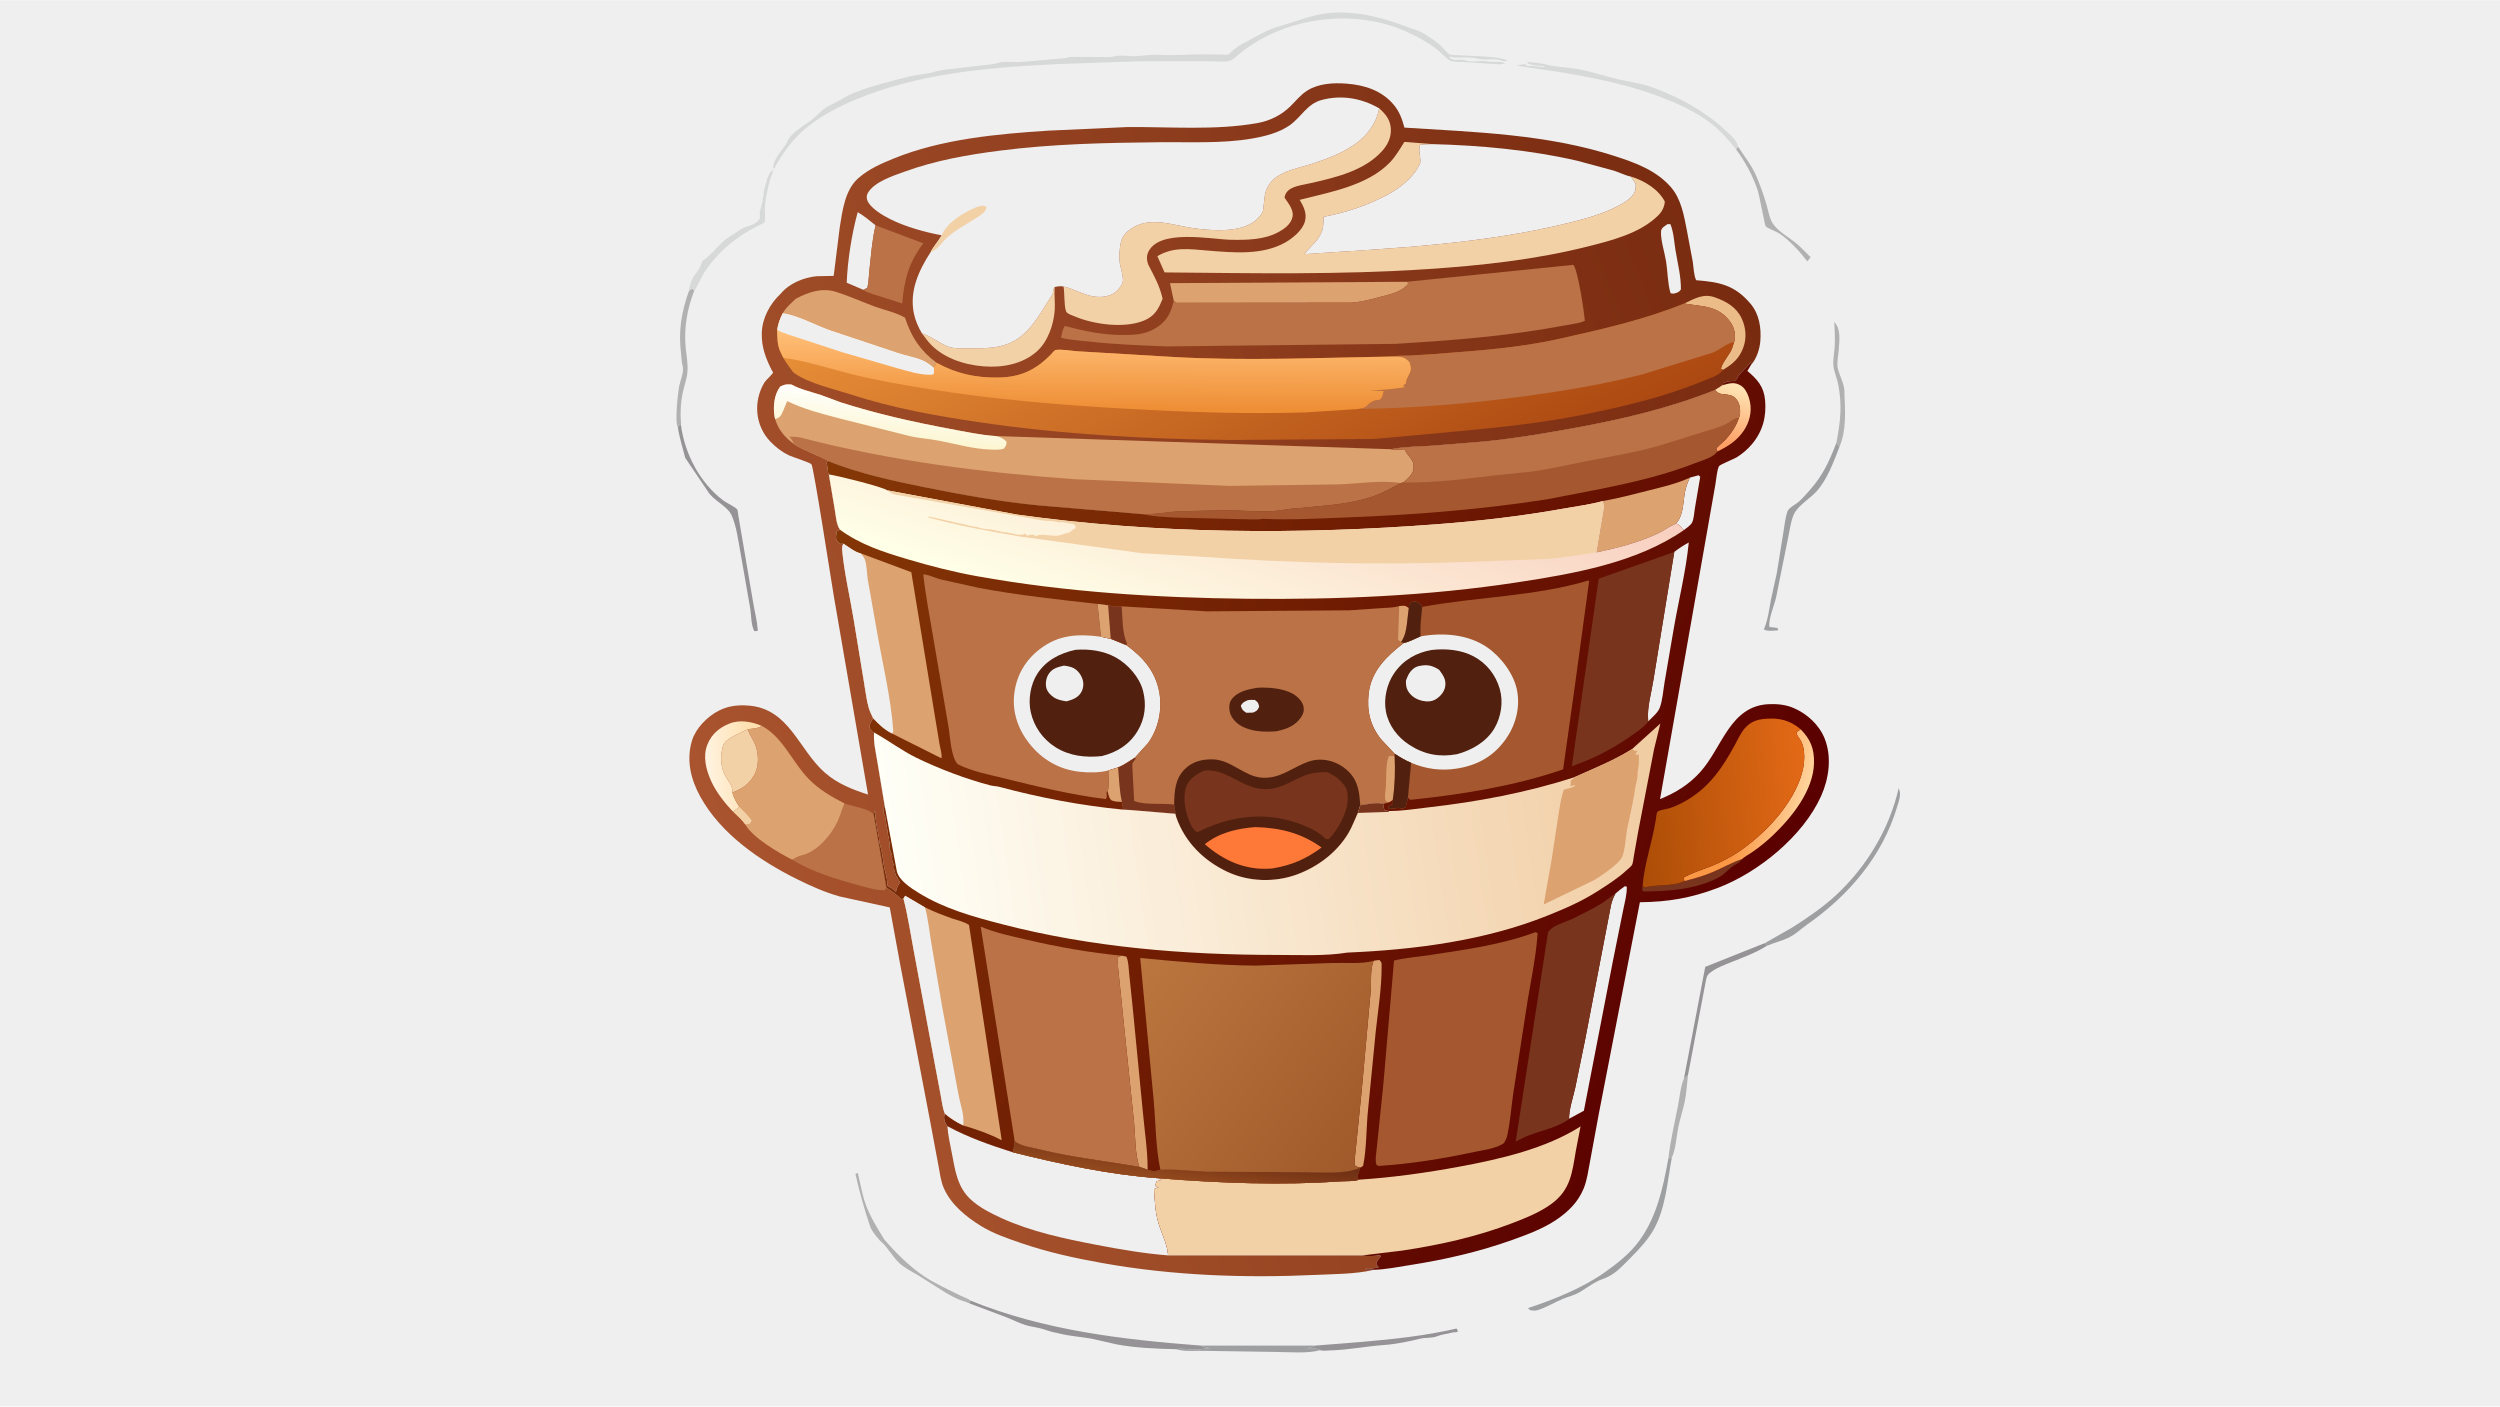 <svg version="1.1" xmlns="http://www.w3.org/2000/svg" style="display: block;" viewBox="0 0 2048 1152" width="1820" height="1024">
<defs>
	<linearGradient id="Gradient1" gradientUnits="userSpaceOnUse" x1="1483.55" y1="377.933" x2="593.47" y2="708.566">
		<stop class="stop0" offset="0" stop-opacity="1" stop-color="rgb(121,43,16)"/>
		<stop class="stop1" offset="1" stop-opacity="1" stop-color="rgb(169,84,46)"/>
	</linearGradient>
	<linearGradient id="Gradient2" gradientUnits="userSpaceOnUse" x1="615.552" y1="625.608" x2="579.366" y2="628.53">
		<stop class="stop0" offset="0" stop-opacity="1" stop-color="rgb(254,224,176)"/>
		<stop class="stop1" offset="1" stop-opacity="1" stop-color="rgb(255,243,224)"/>
	</linearGradient>
	<linearGradient id="Gradient3" gradientUnits="userSpaceOnUse" x1="727.753" y1="357.33" x2="731.163" y2="324.977">
		<stop class="stop0" offset="0" stop-opacity="1" stop-color="rgb(252,246,211)"/>
		<stop class="stop1" offset="1" stop-opacity="1" stop-color="rgb(255,255,253)"/>
	</linearGradient>
	<linearGradient id="Gradient4" gradientUnits="userSpaceOnUse" x1="1112.37" y1="452.228" x2="954.836" y2="139.116">
		<stop class="stop0" offset="0" stop-opacity="1" stop-color="rgb(172,72,17)"/>
		<stop class="stop1" offset="1" stop-opacity="1" stop-color="rgb(230,141,55)"/>
	</linearGradient>
	<linearGradient id="Gradient5" gradientUnits="userSpaceOnUse" x1="895.274" y1="335.56" x2="895.568" y2="274.237">
		<stop class="stop0" offset="0" stop-opacity="1" stop-color="rgb(238,142,53)"/>
		<stop class="stop1" offset="1" stop-opacity="1" stop-color="rgb(255,190,118)"/>
	</linearGradient>
	<linearGradient id="Gradient6" gradientUnits="userSpaceOnUse" x1="1437.97" y1="764.559" x2="664.159" y2="413.735">
		<stop class="stop0" offset="0" stop-opacity="1" stop-color="rgb(90,0,0)"/>
		<stop class="stop1" offset="1" stop-opacity="1" stop-color="rgb(133,56,6)"/>
	</linearGradient>
	<linearGradient id="Gradient7" gradientUnits="userSpaceOnUse" x1="1410.31" y1="362.203" x2="1423.6" y2="317.362">
		<stop class="stop0" offset="0" stop-opacity="1" stop-color="rgb(255,160,102)"/>
		<stop class="stop1" offset="1" stop-opacity="1" stop-color="rgb(255,227,179)"/>
	</linearGradient>
	<linearGradient id="Gradient8" gradientUnits="userSpaceOnUse" x1="1432.21" y1="651.442" x2="1475.22" y2="662.46">
		<stop class="stop0" offset="0" stop-opacity="1" stop-color="rgb(251,152,70)"/>
		<stop class="stop1" offset="1" stop-opacity="1" stop-color="rgb(255,210,154)"/>
	</linearGradient>
	<linearGradient id="Gradient9" gradientUnits="userSpaceOnUse" x1="1341.89" y1="661.879" x2="1478.66" y2="650.811">
		<stop class="stop0" offset="0" stop-opacity="1" stop-color="rgb(172,77,7)"/>
		<stop class="stop1" offset="1" stop-opacity="1" stop-color="rgb(226,105,22)"/>
	</linearGradient>
	<linearGradient id="Gradient10" gradientUnits="userSpaceOnUse" x1="1122.59" y1="936.047" x2="930.621" y2="793.23">
		<stop class="stop0" offset="0" stop-opacity="1" stop-color="rgb(160,90,43)"/>
		<stop class="stop1" offset="1" stop-opacity="1" stop-color="rgb(187,118,63)"/>
	</linearGradient>
	<linearGradient id="Gradient11" gradientUnits="userSpaceOnUse" x1="974.389" y1="939.961" x2="970.67" y2="966.841">
		<stop class="stop0" offset="0" stop-opacity="1" stop-color="rgb(110,47,20)"/>
		<stop class="stop1" offset="1" stop-opacity="1" stop-color="rgb(145,72,29)"/>
	</linearGradient>
	<linearGradient id="Gradient12" gradientUnits="userSpaceOnUse" x1="1061.93" y1="319.103" x2="984.122" y2="540.769">
		<stop class="stop0" offset="0" stop-opacity="1" stop-color="rgb(248,206,191)"/>
		<stop class="stop1" offset="1" stop-opacity="1" stop-color="rgb(255,255,231)"/>
	</linearGradient>
	<linearGradient id="Gradient13" gradientUnits="userSpaceOnUse" x1="1362.51" y1="627.693" x2="731.285" y2="717.469">
		<stop class="stop0" offset="0" stop-opacity="1" stop-color="rgb(241,204,162)"/>
		<stop class="stop1" offset="1" stop-opacity="1" stop-color="rgb(255,255,247)"/>
	</linearGradient>
</defs>
<path transform="translate(0,0)" fill="rgb(239,239,239)" d="M -0 -0 L 2048 0 L 2048 1152 L -0 1152 L -0 -0 z"/>
<path transform="translate(0,0)" fill="rgb(177,177,178)" d="M 1382.79 880.66 C 1381.94 887.769 1381.57 895.276 1380.14 902.26 C 1378.67 909.422 1376.23 916.354 1374.82 923.546 C 1373.44 930.557 1372.68 941.992 1369.56 948.105 L 1366.71 949.019 C 1368.33 934.426 1371.83 919.952 1374.64 905.54 C 1376.04 898.319 1376.61 890.025 1379.52 883.259 L 1382.79 880.66 z"/>
<path transform="translate(0,0)" fill="rgb(177,177,178)" d="M 1502.66 263.572 C 1508.35 270.024 1506.79 278.684 1506.26 286.94 C 1505.97 291.495 1504.5 296.993 1505.5 301.51 C 1506.88 307.724 1511.5 315.272 1510.93 321.701 C 1511.53 336.387 1512.79 352.026 1506.87 365.98 L 1504.34 362.686 C 1507.67 345.488 1509.27 331.609 1505.75 314.234 C 1504.75 309.283 1502.28 303.955 1501.89 299 C 1501.53 294.264 1502.69 288.745 1502.97 283.927 C 1503.36 277.16 1502.96 270.337 1502.66 263.572 z"/>
<path transform="translate(0,0)" fill="rgb(177,177,178)" d="M 1422.17 122.232 L 1423.71 119.818 C 1428.82 127.783 1434.78 134.931 1438.58 143.674 C 1441.91 151.36 1444.65 159.195 1447.05 167.22 C 1448.51 172.125 1449.59 179.325 1452.61 183.501 C 1457.16 189.804 1465.66 194.364 1471.69 199.367 C 1475.83 202.797 1479.34 206.854 1483.25 210.53 L 1480.59 214.019 C 1474.39 205.9 1465.87 196.565 1457.37 190.943 C 1454.92 189.321 1447.98 187.029 1446.37 185.205 C 1445.82 184.582 1441.2 159.756 1440.07 156.288 C 1436.19 144.397 1429.7 132.205 1422.17 122.232 z"/>
<path transform="translate(0,0)" fill="rgb(158,159,161)" d="M 983.514 1102.15 L 1077.3 1102.19 L 1076.68 1102.56 C 1073.59 1104.31 1070.81 1104.29 1067.35 1104.35 C 1071.59 1104.41 1077.88 1103.67 1081.54 1105.95 C 1070.49 1108.87 1056.91 1107.44 1045.5 1107.39 L 988 1106.49 C 980.011 1106.14 971.156 1107.47 963.464 1105.12 C 969.294 1104.02 973.127 1105.55 978.704 1105.5 C 983.012 1105.46 987.341 1104.35 991.75 1104.25 C 988.719 1104.24 986.287 1103.22 983.514 1102.15 z"/>
<path transform="translate(0,0)" fill="rgb(177,177,178)" d="M 564.407 238.115 C 565.635 237.153 566.138 236.547 567.704 236.323 L 568.708 238.105 C 563.029 252.415 560.308 268.223 561.632 283.625 C 562.229 290.564 563.724 297.632 563.162 304.6 C 562.714 310.15 560.568 315.656 559.404 321.102 C 557.567 329.694 557.13 338.044 557.887 346.788 C 557.952 347.538 557.967 347.238 557.807 347.931 C 556.37 348.504 556.182 348.528 555.329 349.796 C 552.636 346.491 555.329 321.721 556.303 316.53 C 557.215 311.676 560.598 304.391 559.234 299.657 C 558.312 296.459 558.336 292.928 557.931 289.621 C 555.635 270.89 558.141 255.924 564.407 238.115 z"/>
<path transform="translate(0,0)" fill="rgb(177,177,178)" d="M 723.956 1019.01 C 720.229 1015.95 714.225 1008.9 712.702 1004.29 C 707.952 989.908 704.048 976.314 700.743 961.542 L 702.742 960.709 C 704.809 969.309 706.201 978.293 709.211 986.619 C 712.908 996.841 718.789 1005.98 724.385 1015.22 C 733.907 1026.24 745.189 1037.56 757.39 1045.64 C 766.37 1051.58 776.812 1056.25 786.462 1061.06 C 788.496 1062.08 794.589 1064.38 794.787 1065.23 L 794.539 1067.73 L 790.005 1065.99 C 783.577 1064.19 775.813 1059.71 770.224 1055.99 L 751.005 1043.93 C 745.944 1040.96 740.157 1038.09 735.981 1033.85 C 731.614 1029.42 728.16 1023.72 723.956 1019.01 z"/>
<path transform="translate(0,0)" fill="rgb(149,147,149)" d="M 1446.02 772.328 L 1447.4 774.696 C 1438.33 780.367 1428.28 784.043 1418.39 787.996 C 1412.5 790.349 1404.81 793.204 1400.08 797.424 C 1398.45 798.881 1398.04 800.536 1397.58 802.595 L 1382.79 880.66 L 1379.52 883.259 L 1396.92 791.919 L 1446.02 772.328 z"/>
<path transform="translate(0,0)" fill="rgb(149,147,149)" d="M 1193.2 1088.17 L 1194.42 1090.51 C 1192.31 1091.85 1191.45 1090.9 1189.49 1091.5 C 1185.58 1092.7 1181.24 1092.87 1177.5 1094.45 C 1173.3 1096.22 1167.71 1095.46 1163.49 1096.5 C 1154.55 1098.71 1143.11 1101.05 1133.86 1101.68 C 1119.24 1102.67 1104.75 1105.75 1090.03 1106.09 C 1087.79 1106.14 1083.55 1106.73 1081.54 1105.95 C 1077.88 1103.67 1071.59 1104.41 1067.35 1104.35 C 1070.81 1104.29 1073.59 1104.31 1076.68 1102.56 L 1077.3 1102.19 L 1115.5 1099.15 C 1141.42 1096.93 1167.85 1094.13 1193.2 1088.17 z"/>
<path transform="translate(0,0)" fill="rgb(215,216,216)" d="M 564.407 238.115 L 564.334 237.68 C 564.611 234.349 567.195 227.074 569.356 224.671 C 572.198 221.509 573.987 218.092 575.337 214.071 L 575.51 213.5 C 581.65 209.715 586.84 202.729 592.198 197.793 C 595.44 194.808 599.09 192.949 602.714 190.527 C 605.066 188.955 608.322 186.438 611.054 185.727 C 614.689 184.782 621.187 182.388 622.5 178.51 C 622.992 177.056 621.959 174.39 622.51 173 C 623.523 170.446 623.64 168.128 624.5 165.51 C 625.18 163.442 624.029 162.724 625.5 160.51 C 625.379 155.976 626.86 152.297 628.005 148.005 C 628.36 146.672 628.622 145.704 629.257 144.471 L 630.005 143.005 C 630.759 140.929 631.817 140.15 633.455 138.669 C 633.156 140.784 632.693 142.36 631.801 144.298 C 631.388 145.194 631.183 146.054 630.905 146.995 C 628.805 154.102 627.391 161.291 626.634 168.682 C 626.28 172.134 627.334 179.232 626.214 182.063 C 626.089 182.38 620.638 185.052 620 185.367 C 602.691 193.927 586.866 207.384 576.508 223.859 C 575.672 225.189 569.333 237.851 568.708 238.105 L 567.704 236.323 C 566.138 236.547 565.635 237.153 564.407 238.115 z"/>
<path transform="translate(0,0)" fill="rgb(149,147,149)" d="M 555.329 349.796 C 556.182 348.528 556.37 348.504 557.807 347.931 C 560.989 371.621 573.057 395.04 592.393 409.758 C 595.006 411.747 602.244 415.033 603.963 417.263 C 604.375 417.797 604.645 421.136 604.787 421.942 L 607.818 439.69 L 617.082 494 C 618.199 500.869 620.149 508.297 620.691 515.189 L 620.688 516.651 L 618.037 516.964 C 615.206 512.379 615.502 503.764 614.599 498.351 L 606.51 452 C 604.76 442.355 603.341 431.324 599.489 422.304 C 596.056 414.264 584.301 410.048 579.697 402.155 L 561.313 374.916 C 559.198 366.256 556.601 358.829 555.329 349.796 z"/>
<path transform="translate(0,0)" fill="rgb(158,159,161)" d="M 1504.34 362.686 L 1506.87 365.98 C 1502.26 377.977 1496.9 392.507 1488.31 402.17 C 1483.07 408.059 1473.4 413.673 1469.85 420.59 C 1467.12 425.904 1466.18 434.125 1464.9 440.019 L 1455.04 488.88 C 1453.68 495.369 1448.43 507.322 1449.5 513.51 L 1455.99 514.221 L 1456.67 515.578 L 1456.21 516.319 C 1452.84 516.367 1447.72 517.196 1444.92 515.5 C 1448.29 508.05 1449.32 498.94 1450.81 490.925 L 1455.51 469.593 L 1460.92 436.116 C 1461.83 430.629 1462.43 424 1464.32 418.773 C 1465.44 415.688 1471.01 413.129 1473.62 410.807 C 1476.87 407.912 1479.82 404.465 1482.71 401.213 C 1493.25 389.36 1498.72 377.411 1504.34 362.686 z"/>
<path transform="translate(0,0)" fill="rgb(158,159,161)" d="M 1555.37 645.618 C 1557.91 650.322 1555.51 656.128 1554 661.174 C 1542.02 701.356 1514.33 733.526 1480.47 757.199 C 1475.82 760.452 1471.74 764.47 1466.72 767.205 C 1460.54 770.57 1453.78 771.876 1447.4 774.696 L 1446.02 772.328 L 1468.26 759.612 C 1480.5 751.886 1493.79 742.788 1504.34 732.922 C 1529.28 709.624 1547.86 678.75 1555.37 645.618 z"/>
<path transform="translate(0,0)" fill="rgb(158,159,161)" d="M 1366.71 949.019 L 1369.56 948.105 C 1365.97 967.425 1364.58 988.922 1355.1 1006.42 C 1350.65 1014.63 1343.13 1022.91 1336.53 1029.46 C 1332.03 1033.92 1327.2 1039.39 1322 1042.97 C 1319.2 1044.9 1315.99 1046.64 1312.77 1047.72 C 1306.15 1049.94 1299.98 1054.94 1294 1058.43 C 1289.25 1061.21 1284.82 1061.95 1279.99 1063.99 C 1273.33 1066.82 1266.23 1071.15 1259.39 1073.21 C 1257.56 1073.76 1255.46 1073.4 1253.6 1073.21 L 1251.69 1071.47 C 1272.48 1064.61 1295.53 1055.38 1313.57 1042.86 C 1322.95 1036.36 1332.97 1028.58 1340.23 1019.72 C 1356.58 999.747 1362.22 973.792 1366.71 949.019 z"/>
<path transform="translate(0,0)" fill="rgb(215,216,216)" d="M 1242.36 53.648 C 1244.71 53.093 1247.07 52.336 1249.5 52.51 L 1251 54 L 1251.57 53.938 C 1256.07 53.476 1260.42 54.806 1265 54.755 L 1265 54 C 1261.19 53.896 1254.06 53.405 1251 51.5 L 1252 50.597 C 1256.34 51.398 1261.24 51.246 1265.39 52.401 C 1274.83 55.032 1285.43 54.896 1295.12 56.865 C 1305.16 58.906 1315.16 62.413 1325.07 64.695 C 1333.87 66.723 1344.05 68.004 1352.5 71.007 C 1373.91 78.611 1395.32 90.105 1412.16 105.367 C 1415.51 108.404 1420.61 112.764 1422.74 116.754 C 1423.23 117.665 1423.98 118.781 1423.71 119.818 L 1422.17 122.232 C 1416.27 114.9 1409.91 107.417 1402.49 101.58 C 1388.78 90.805 1371.22 83.112 1354.87 77.333 C 1318.11 64.345 1280.71 59.227 1242.36 53.648 z"/>
<path transform="translate(0,0)" fill="rgb(149,147,149)" d="M 794.539 1067.73 L 794.787 1065.23 C 855.062 1089.73 919.177 1097.23 983.514 1102.15 C 986.287 1103.22 988.719 1104.24 991.75 1104.25 C 987.341 1104.35 983.012 1105.46 978.704 1105.5 C 973.127 1105.55 969.294 1104.02 963.464 1105.12 C 947.774 1104.78 930.417 1104.11 915 1101.23 L 894 1096.46 C 885.159 1094.88 876.417 1094.48 867.656 1092.23 C 866.893 1092.03 866.166 1091.82 865.383 1091.71 C 861.146 1091.13 856.923 1089.24 852.751 1088.16 C 848.55 1087.08 844.214 1086.61 840.062 1085.33 C 834.599 1083.64 829.445 1080.91 824.104 1078.86 L 794.539 1067.73 z"/>
<path transform="translate(0,0)" fill="rgb(215,216,216)" d="M 634.16 138.163 L 633.388 137.292 C 633.346 129.907 641.797 122.079 645.005 116.005 L 645.51 114.5 C 648.047 109.848 657.078 103.18 661.5 100.51 C 667.965 96.606 672.619 89.437 679.924 86.104 C 686.496 83.105 692.606 78.817 699.207 76.075 C 713.133 70.29 729.78 66.479 744.447 62.62 C 751.588 60.741 759.699 60.666 766.634 58.41 C 771.427 56.85 777.921 56.607 783.003 55.913 L 812.5 52.51 C 815.579 52.246 818.422 50.774 821.5 50.586 C 826.909 50.255 832.652 51.091 838 50.49 L 872.446 47.49 C 873.934 47.431 875.06 46.512 876.554 46.471 L 902.088 46.542 C 905.223 46.505 909.517 46.895 912.5 46.112 C 916.414 45.086 921.057 45.458 925.129 45.787 C 933.142 46.433 941.421 44.232 949.122 44.766 C 961.286 45.609 973.8 44.255 986.003 44.372 L 1001.43 44.565 C 1002.43 44.576 1005 44.928 1005.87 44.616 C 1007.57 44.007 1009.92 40.719 1011.83 39.635 C 1012.54 39.232 1013.07 38.9 1013.71 38.368 C 1016.43 36.085 1018.98 35.242 1022 33.564 C 1031.25 28.415 1038.63 23.973 1049.01 21.101 C 1060.19 18.004 1070.28 13.606 1081.94 11.5 L 1087.63 10.646 C 1109.86 8.263 1132.14 13.97 1152.77 21.917 C 1158.05 23.951 1162.41 24.765 1167.33 27.862 C 1171.68 30.595 1176.04 33.433 1179.85 36.888 C 1182.05 38.884 1185.18 43.115 1187.6 44.484 C 1188.55 45.025 1192.93 44.974 1194.34 45.095 C 1202.38 45.779 1229.8 45.542 1234.99 49.75 C 1233.5 49.923 1232.06 50.258 1230.64 49.651 C 1224.74 47.12 1216.81 49.609 1211 48 C 1205.08 46.361 1198.11 47 1191.7 47 C 1189.66 47 1189.6 45.981 1187 46.5 C 1191.67 51.17 1195.14 47.348 1200.5 49.362 C 1205.93 51.405 1213.09 48.923 1218.94 50.248 C 1222.63 51.083 1230.36 49.657 1232.99 51.815 L 1228.58 52.608 L 1199.06 50.671 C 1196.72 50.578 1189.78 50.713 1188.06 49.687 C 1184.44 47.521 1180.84 43.357 1177.46 40.648 C 1170.38 34.983 1162.07 30.385 1153.88 26.54 C 1110.73 6.3 1053.16 13.322 1016.19 43.298 C 1013.74 45.289 1009.93 49.166 1006.86 49.842 C 1002.11 50.886 994.712 49.969 989.73 50.008 L 934.5 50.029 L 868.007 52.306 C 815.252 54.732 760.178 59.032 710.422 77.69 C 693.365 84.086 676.04 92.272 661.67 103.638 C 650.421 112.535 640.734 125.559 634.16 138.163 z"/>
<path transform="translate(0,0)" fill="url(#Gradient1)" d="M 639.711 240.292 C 646.51 232.052 658.384 227.14 668.894 226.149 L 682.956 225.857 L 687.887 186.327 C 690.096 172.539 692.165 155.353 703.213 145.74 C 711.782 138.285 721.792 133.901 732.188 129.676 C 771.424 113.728 817.07 109.56 859.032 106.878 L 923.469 103.945 C 958.474 103.658 995.653 106.823 1030.13 100.673 C 1040.4 98.84 1049.7 94.185 1057.13 86.878 C 1061.7 82.381 1065.45 77.487 1070.96 74.023 C 1080.33 68.142 1092.52 67.542 1103.27 68.388 C 1117.83 69.533 1131.7 73.928 1141.49 85.382 C 1146.45 91.182 1148.53 97.195 1150.5 104.397 C 1208.39 108.082 1267.34 109.723 1323 127.773 C 1339.88 133.246 1356.79 139.406 1368.78 153.156 C 1377.24 162.853 1379.47 176.315 1381.87 188.51 L 1386.72 214.335 C 1387.42 218.818 1387.53 225.403 1389.5 229.418 C 1408.56 230.929 1420.99 233.257 1433.99 248.627 C 1441.29 257.25 1442.92 268.517 1442.05 279.438 C 1441.55 285.761 1438.87 294.002 1434.51 298.665 L 1434.17 296.265 L 1433.73 296.961 C 1430.97 301.177 1425.08 305.189 1423.31 309.334 C 1422.83 310.465 1421.91 311.212 1421 312 C 1418.35 312.056 1415.9 311.825 1413.5 313 L 1411.58 313.758 L 1411.24 315.379 L 1404.9 319.417 C 1367.05 334.462 1328.73 343.41 1288.73 350.682 C 1264.51 355.085 1239.98 359.197 1215.47 361.603 L 1172.36 365.064 C 1161.65 365.712 1150.12 365.795 1139.6 367.872 L 1150.95 368.5 L 1151.27 369.116 C 1154.61 375.226 1159.8 377.188 1157.7 385.5 C 1156.83 388.964 1152.53 392.963 1149.73 395.097 L 1147.44 395.602 C 1139.87 399.726 1132.06 404.067 1123.88 406.806 C 1104.26 413.371 1083.92 413.981 1063.62 416.145 C 1055.59 416.439 1047.97 418.485 1039.99 418.687 C 1028.41 418.98 1016.87 417.989 1005.3 417.822 L 967.32 418.649 C 957.248 418.936 946.846 421.467 937.04 420.963 C 936.171 420.919 936.522 420.927 935.547 420.985 L 851.576 413.904 C 820.218 410.907 788.86 405.302 758 399.084 C 731.236 393.691 703.328 387.605 677.93 377.358 C 677.567 378.362 677.02 379.059 677.36 380.094 C 678.024 382.112 677.981 387.189 679.009 388.526 L 683.966 418.049 C 684.831 423.165 685.1 429.45 688.063 433.764 L 685.433 435.195 C 685.186 437.575 684.154 441.174 685.807 443.167 C 686.521 444.028 687.607 444.753 688.5 445.425 L 690.92 445.236 C 689.973 446.971 689.731 448.534 689.91 450.475 C 691.672 469.612 696.411 489.155 699.494 508.205 L 707.76 558.529 C 709.052 565.706 709.744 573.193 711.83 580.188 C 712.69 583.072 714.099 585.52 715.28 588.247 C 713.835 590.687 712.14 592.878 712.316 595.816 C 713.44 597.68 713.872 599.28 716.035 599.943 C 715.5 608.016 717.304 615.211 718.611 623.107 L 724.942 661.128 L 723.183 661.134 L 723.607 662.161 C 724.16 663.582 723.987 664.528 723.755 666 L 724.357 666.708 C 725.453 668.153 725.482 672.563 726 674.5 C 726.372 675.889 726.159 677.12 726.685 678.545 C 727.454 680.63 726.959 682.699 727.755 685 C 728.225 686.358 728.105 687.926 728.56 689.335 C 729.178 691.248 728.474 693.515 728.982 695.34 C 729.338 696.617 731.08 700.822 730.878 702.062 C 730.35 705.292 731.596 705.589 732 708 C 732.174 709.038 731.113 709.905 731.818 710.924 C 733.509 713.369 732.772 715.841 734.638 718.053 C 735.213 718.735 734.952 718.405 735.402 719.5 C 735.918 720.753 736.566 721.507 737.453 722.502 L 737.097 723.048 C 735.581 725.407 734.249 727.663 734 730.5 L 733.576 730.08 C 731.544 728.094 729.48 726.841 727 725.5 C 726.858 723.123 726.805 720.818 726.235 718.5 C 725.059 713.717 723.782 708.604 723.323 703.702 C 722.987 700.11 721.768 694.655 720.681 691.156 C 720.006 688.979 720.326 686.848 719.82 684.72 C 718.234 678.044 717.051 670.781 716.861 663.867 C 716.278 664.873 716.007 665.888 715.686 666.999 L 726.121 727.061 C 730.568 729.976 734.548 732.788 738.366 736.534 L 740.106 735.867 C 743.802 750.11 745.873 764.602 748.622 779.028 L 765.583 870.256 L 770.632 897.086 C 771.584 902.16 772.097 907.453 774.086 912.248 C 772.892 915.494 773.401 917.281 774.859 920.5 C 775.195 921.244 775.601 921.744 776.108 922.375 C 793.555 931.817 811.027 937.813 829.877 943.844 C 869.455 953.67 909.346 962.244 950.127 965.152 L 951.532 966.452 L 947.54 967.534 C 946.868 969.445 946.327 970.042 947 972 L 949.49 972.5 L 949.002 972.584 C 947.498 972.859 946.646 973.152 945.391 974.098 C 945.954 983.348 946.331 992.407 948.898 1001.37 C 951.493 1010.44 956.344 1018.76 956.927 1028.28 L 1115.75 1028.29 C 1120.99 1029.11 1125.23 1029.01 1130.43 1028.05 L 1131.19 1029 C 1129.61 1031.05 1127.66 1032.96 1127.46 1035.64 L 1129.5 1038 C 1128.21 1038.2 1127 1038.36 1125.77 1038.77 C 1123.62 1039.48 1120.53 1039.19 1118.25 1039.25 C 1119.62 1040.47 1123.3 1039.75 1125.23 1040.09 L 1124.62 1040.26 C 1110.31 1043.64 1092.81 1043.55 1078.09 1044.24 C 1020.03 1046.97 960.779 1044.88 903.482 1034.63 C 880.911 1030.6 858.54 1025.76 836.821 1018.3 C 825.675 1014.48 813.59 1010.39 803.564 1004.16 C 791.347 996.565 779.55 987.103 773.404 973.708 C 770.584 967.562 770.103 961.34 768.793 954.817 L 761.905 918 L 737.366 789.528 L 728.883 743.223 L 687.767 734.217 C 675.361 730.671 664.527 725.814 653 720.105 C 622.349 704.924 590.492 683.02 573.628 652.38 C 565.82 638.194 562.072 622.456 566.863 606.625 C 569.914 596.542 579.294 586.981 588.559 582.184 C 596.388 578.129 604.292 577.221 612.977 577.849 C 646.638 580.283 654.074 613.902 675.84 632.923 C 686.063 641.858 698.328 646.675 711.09 650.757 L 683.01 487.856 C 680.764 474.526 666.646 382.898 664.761 380.237 C 663.691 378.725 649.071 374.257 646.077 372.788 C 640.385 369.997 635.381 366.106 631.003 361.529 C 618.505 348.461 616.947 328.7 626.163 313.272 C 627.261 311.433 632.954 306.284 633.263 305.084 C 633.368 304.675 632.869 304.336 632.674 303.96 C 627.397 293.783 623.683 284.185 624.05 272.5 C 624.435 260.238 630.874 248.501 639.711 240.292 z"/>
<path transform="translate(0,0)" fill="rgb(239,239,239)" d="M 1365.99 183.5 L 1368.35 183.453 C 1371.04 189.64 1371.47 198.169 1372.56 204.843 C 1374.33 215.611 1377.12 226.042 1377 237 C 1375.24 239.462 1374.3 239.462 1371.5 240.312 C 1370.36 240.495 1369.61 240.274 1368.5 240.042 C 1366.07 231.791 1366.21 222.596 1364.86 214.068 C 1363.71 206.723 1360.33 196.761 1360.72 189.5 C 1360.89 186.414 1363.77 185.152 1365.99 183.5 z"/>
<path transform="translate(0,0)" fill="rgb(236,188,136)" d="M 1379.75 248.488 C 1388.06 244.58 1395.28 240.076 1404.75 243.416 C 1414.12 246.72 1422.47 251.401 1426.8 260.776 C 1430.36 268.471 1431.02 276.882 1428.01 284.825 C 1424.66 293.681 1419.44 298.067 1411.53 302.827 L 1409.93 302.176 C 1409.45 299.502 1416.12 290.684 1417.61 288.031 C 1419.01 285.536 1419.79 282.81 1420.49 280.049 C 1420.72 279.576 1420.8 279.47 1420.9 278.878 C 1421.75 273.733 1420.78 268.382 1417.79 264.139 C 1407.76 249.895 1394.93 251.266 1379.75 248.488 z"/>
<path transform="translate(0,0)" fill="rgb(239,239,239)" d="M 707.325 237.322 L 693.641 231.473 C 694.335 213.112 697.75 191.394 702.642 173.665 C 707.931 176.742 712.548 180.63 717.287 184.472 C 714.353 196.394 713.565 209.366 712.164 221.56 C 711.641 226.114 711.678 231.259 710.5 235.66 L 707.325 237.322 z"/>
<path transform="translate(0,0)" fill="url(#Gradient2)" d="M 600.635 664.823 C 594.006 658.228 586.515 648.427 582.644 639.881 C 578.419 630.554 575.557 619.708 579.536 609.725 C 582.889 601.312 589.219 595.963 597.526 592.624 C 606.141 589.161 615.833 591.066 624.037 594.484 C 620.346 596.866 616.834 596.587 612.67 597.201 C 607.079 600.244 594.061 604.589 592.244 611 C 589.77 619.725 590.195 628.606 594.771 636.436 C 597.793 641.608 600.13 643.043 599.964 649.159 C 601.17 653.614 603.21 656.999 605.696 660.859 L 600.635 664.823 z"/>
<path transform="translate(0,0)" fill="rgb(243,209,167)" d="M 599.964 649.159 C 600.13 643.043 597.793 641.608 594.771 636.436 C 590.195 628.606 589.77 619.725 592.244 611 C 594.061 604.589 607.079 600.244 612.67 597.201 L 612.786 597.672 C 613.869 601.647 616.57 605.05 618.233 608.812 C 621.571 616.364 622.096 627.157 617.968 634.548 C 613.492 642.561 608.257 645.74 599.964 649.159 z"/>
<path transform="translate(0,0)" fill="rgb(243,209,167)" d="M 755.247 272.983 C 762.084 275.137 768.41 280.027 774.97 283.089 C 780.484 285.663 786.313 285.219 792.25 285.23 C 800.99 285.245 809.854 285.45 818.454 283.687 C 841.926 278.877 850.567 258.486 862.5 240.559 C 862.474 238.481 862.622 237.242 863.701 235.432 L 863.98 234.985 L 863.929 235.804 C 863.575 241.919 864.46 248.079 864.003 254.159 C 863.12 265.9 858.408 279.651 849.5 287.643 C 837.736 298.197 821.082 301.207 805.774 299.982 C 789.142 298.651 771.306 292.789 760.316 279.587 L 755.247 272.983 z"/>
<path transform="translate(0,0)" fill="rgb(186,114,70)" d="M 717.287 184.472 L 756.377 199.172 C 744.451 214.836 740.729 229.123 739.102 248.443 L 715.87 241.079 C 713.106 240.09 709.578 239.216 707.325 237.322 L 710.5 235.66 C 711.678 231.259 711.641 226.114 712.164 221.56 C 713.565 209.366 714.353 196.394 717.287 184.472 z"/>
<path transform="translate(0,0)" fill="rgb(220,162,111)" d="M 961.509 246.142 L 958.454 231.812 L 1153.1 230.688 L 1153.5 232.596 C 1147.59 239.304 1139.35 240.705 1131 242.965 C 1123.02 245.125 1115.24 247.239 1106.97 247.794 L 963.5 247.939 L 961.509 246.142 z"/>
<path transform="translate(0,0)" fill="rgb(186,114,70)" d="M 691.807 658.062 C 697.83 660.277 712.303 662.356 715.686 666.999 L 726.121 727.061 L 724.883 729.136 C 718.448 729.482 710.553 727.003 704.33 725.336 C 685.943 720.412 665.066 714.084 648.806 704.073 C 651.193 702.898 653.781 701.372 656.348 700.69 L 659 700.011 C 670.717 695.98 680.79 684.095 686.078 673.096 C 688.369 668.329 689.589 662.964 691.807 658.062 z"/>
<path transform="translate(0,0)" fill="rgb(220,162,111)" d="M 652.137 244.442 C 662.584 239.108 673.207 235.274 684.986 238.987 C 695.694 242.363 705.993 247.05 716.5 250.948 C 724.635 253.966 733.836 255.707 741.352 260.063 C 746.699 276.128 753.539 286.787 767.294 297.08 C 766.436 298.384 765.484 299.622 765.071 301.146 C 762.181 298.631 758.499 295.942 754.912 294.574 C 748.49 292.123 741.533 290.912 735 288.752 L 680.838 270.677 C 668.434 266.471 654.042 258.166 641.265 256.391 C 643.919 251.647 648.209 248.116 652.137 244.442 z"/>
<path transform="translate(0,0)" fill="rgb(220,162,111)" d="M 624.037 594.484 C 641.655 603.974 648.914 624.175 662.64 638.146 C 671.19 646.848 681.083 652.478 691.807 658.062 C 689.589 662.964 688.369 668.329 686.078 673.096 C 680.79 684.095 670.717 695.98 659 700.011 L 656.348 700.69 C 653.781 701.372 651.193 702.898 648.806 704.073 C 637.754 698.385 616.671 686.288 610.497 675.145 C 607.717 671.253 604.1 668.09 600.635 664.823 L 605.696 660.859 C 603.21 656.999 601.17 653.614 599.964 649.159 C 608.257 645.74 613.492 642.561 617.968 634.548 C 622.096 627.157 621.571 616.364 618.233 608.812 C 616.57 605.05 613.869 601.647 612.786 597.672 L 612.67 597.201 C 616.834 596.587 620.346 596.866 624.037 594.484 z"/>
<path transform="translate(0,0)" fill="rgb(243,209,167)" d="M 605.696 660.859 C 609.174 664.412 612.912 667.889 615.731 672 L 614.445 674.5 C 613.035 674.902 611.981 675.201 610.497 675.145 C 607.717 671.253 604.1 668.09 600.635 664.823 L 605.696 660.859 z"/>
<path transform="translate(0,0)" fill="rgb(243,209,167)" d="M 1129.82 88.588 C 1135.08 93.26 1138.96 98.015 1139.38 105.326 C 1139.79 112.438 1136.81 118.537 1132.1 123.732 C 1117.75 139.54 1094.9 145.026 1074.93 149.632 C 1069.68 150.844 1062.85 151.613 1058.06 154.088 C 1054.83 155.758 1052.7 158.273 1052.31 161.862 C 1055.39 166.39 1060.18 171.946 1058.78 177.792 C 1057.38 183.612 1052.21 187.353 1047.24 190.029 C 1035.54 196.324 1021.51 196.526 1008.5 196.296 C 992.287 196.009 948.276 186.742 940.279 207.238 C 939.025 210.45 939.618 214.702 941.158 217.665 C 946.074 227.127 949.931 233.965 952.414 244.543 C 948.978 253.078 946.074 258.752 937.094 262.487 C 921.105 269.137 895.79 265.657 880.229 258.981 C 878.222 258.12 873.851 256.788 873.24 254.762 C 871.551 249.169 872.261 240.748 871.245 234.596 C 879.828 236.496 887.153 241.349 895.849 242.71 C 901.954 243.666 908.823 242.991 913.829 239.148 C 915.799 237.635 918.814 233.843 919.635 231.502 C 920.856 228.02 917.99 219.55 917.388 215.787 C 916.729 211.67 916.874 207.717 917.373 203.584 C 918.243 196.377 919.294 192.751 925.357 188.139 C 940.882 176.33 960.05 184.257 976.966 186.699 C 991.71 188.828 1015.16 190.76 1027.65 181.193 C 1030.35 179.126 1034.46 175.059 1034.81 171.527 L 1036.13 160 C 1037.2 154.072 1040.25 148.864 1045.14 145.244 C 1052.91 139.489 1063.55 137.535 1072.58 134.723 C 1085.33 130.754 1099.02 125.709 1110 118.009 C 1120.07 110.949 1127.61 100.853 1129.82 88.588 z"/>
<path transform="translate(0,0)" fill="rgb(239,239,239)" d="M 776.108 922.375 C 793.555 931.817 811.027 937.813 829.877 943.844 C 869.455 953.67 909.346 962.244 950.127 965.152 L 951.532 966.452 L 947.54 967.534 C 946.868 969.445 946.327 970.042 947 972 L 949.49 972.5 L 949.002 972.584 C 947.498 972.859 946.646 973.152 945.391 974.098 C 945.954 983.348 946.331 992.407 948.898 1001.37 C 951.493 1010.44 956.344 1018.76 956.927 1028.28 C 937.229 1026.76 917.502 1023.34 898.123 1019.62 C 871.872 1014.57 844.981 1008.91 820.52 997.787 C 811.787 993.814 802.892 989.335 795.687 982.889 C 784.218 972.627 782.48 958.773 779.742 944.505 C 778.342 937.21 776.604 929.79 776.108 922.375 z"/>
<path transform="translate(0,0)" fill="rgb(243,209,167)" d="M 1336.01 144.519 L 1336.88 144.784 C 1347.38 148.116 1358.59 154.913 1363.84 165 C 1363.43 169.537 1361.53 173.258 1358.31 176.438 C 1343.38 191.151 1319.74 197.016 1300 201.951 C 1257.14 212.663 1213.74 217.345 1169.74 220.286 C 1097.71 225.101 1026.12 223.669 954.011 223.019 L 948.118 209.739 C 961.279 201.769 974.773 203.944 989.488 205.142 C 1010.2 206.828 1034.08 209.144 1052.9 198.479 C 1059.13 194.95 1067.23 188.278 1069.06 181.031 C 1070.74 174.433 1067.91 169.088 1064.74 163.574 C 1089.45 157.239 1120.21 151.991 1138.63 132.89 C 1143.34 128.008 1146.87 121.822 1150.47 116.113 L 1173.19 117.916 C 1169.87 118.027 1166.49 117.99 1163.21 118.5 C 1161.77 123.345 1163.98 128.471 1163.49 133.307 C 1163.41 134.115 1162.09 136.095 1161.68 136.866 C 1156.96 145.703 1146.28 154.165 1137.56 158.895 C 1121 167.888 1102.86 173.972 1084.37 177.433 C 1084.2 181.041 1084.24 185.33 1083.11 188.759 C 1080.42 196.89 1073.45 201.466 1068.57 208.022 C 1141.8 203.216 1213.97 199.979 1285.56 182.322 C 1298.78 179.061 1311.42 175.62 1323.64 169.5 C 1328.22 167.207 1333.53 164.453 1336.9 160.5 C 1339.86 157.029 1340.03 154.845 1340 150.5 L 1336.01 144.519 z"/>
<path transform="translate(0,0)" fill="rgb(239,239,239)" d="M 1173.19 117.916 C 1212.78 118.916 1253.87 122.692 1292.51 131.656 L 1322.32 139.731 C 1326.69 141.122 1331.59 143.686 1336.01 144.519 L 1340 150.5 C 1340.03 154.845 1339.86 157.029 1336.9 160.5 C 1333.53 164.453 1328.22 167.207 1323.64 169.5 C 1311.42 175.62 1298.78 179.061 1285.56 182.322 C 1213.97 199.979 1141.8 203.216 1068.57 208.022 C 1073.45 201.466 1080.42 196.89 1083.11 188.759 C 1084.24 185.33 1084.2 181.041 1084.37 177.433 C 1102.86 173.972 1121 167.888 1137.56 158.895 C 1146.28 154.165 1156.96 145.703 1161.68 136.866 C 1162.09 136.095 1163.41 134.115 1163.49 133.307 C 1163.98 128.471 1161.77 123.345 1163.21 118.5 C 1166.49 117.99 1169.87 118.027 1173.19 117.916 z"/>
<path transform="translate(0,0)" fill="rgb(186,114,70)" d="M 1153.1 230.688 L 1153.67 230.573 L 1288.82 216.823 C 1292.55 220.481 1297.68 255.233 1298.33 262.478 C 1295.88 264.124 1291.92 264.566 1289.04 265.198 L 1263.52 269.666 C 1223.47 276.109 1183.85 279.098 1143.4 281.547 L 956.505 283.642 C 935.135 282.855 913.885 282.091 892.613 279.698 C 885.563 278.905 877.981 278.498 871.059 277.017 L 869.168 276.515 C 869.871 273.804 870.513 268.795 872.371 266.878 C 888.579 271.196 902.837 274.187 919.77 274.279 C 928.871 274.329 937.534 273.904 945.634 269.306 C 954.442 264.306 958.539 258.049 960.984 248.518 L 961.509 246.142 L 963.5 247.939 L 1106.97 247.794 C 1115.24 247.239 1123.02 245.125 1131 242.965 C 1139.35 240.705 1147.59 239.304 1153.5 232.596 L 1153.1 230.688 z"/>
<path transform="translate(0,0)" fill="rgb(220,162,111)" d="M 635.005 343.261 L 634.428 340.665 C 633.278 332.665 634.138 323.117 639.182 316.5 C 642.89 314.652 644.295 314.578 648.43 314.869 C 655.597 318.917 664.82 320.89 672.655 323.5 L 688.733 329.461 C 717.751 338.725 747.986 345.586 777.925 351.14 C 790.133 353.405 803.051 356.236 815.422 357.047 L 1139.6 367.872 L 1150.95 368.5 L 1151.27 369.116 C 1154.61 375.226 1159.8 377.188 1157.7 385.5 C 1156.83 388.964 1152.53 392.963 1149.73 395.097 L 1147.44 395.602 C 1139.87 399.726 1132.06 404.067 1123.88 406.806 C 1104.26 413.371 1083.92 413.981 1063.62 416.145 C 1055.59 416.439 1047.97 418.485 1039.99 418.687 C 1028.41 418.98 1016.87 417.989 1005.3 417.822 L 967.32 418.649 C 957.248 418.936 946.846 421.467 937.04 420.963 C 936.171 420.919 936.522 420.927 935.547 420.985 L 851.576 413.904 C 820.218 410.907 788.86 405.302 758 399.084 C 731.236 393.691 703.328 387.605 677.93 377.358 C 677.63 375.997 653.869 367.007 650.761 363.834 C 643.361 358.753 637.641 351.948 635.005 343.261 z"/>
<path transform="translate(0,0)" fill="url(#Gradient3)" d="M 635.005 343.261 L 634.428 340.665 C 633.278 332.665 634.138 323.117 639.182 316.5 C 642.89 314.652 644.295 314.578 648.43 314.869 C 655.597 318.917 664.82 320.89 672.655 323.5 L 688.733 329.461 C 717.751 338.725 747.986 345.586 777.925 351.14 C 790.133 353.405 803.051 356.236 815.422 357.047 C 819.416 357.814 821.456 358.745 824.459 361.5 C 824.757 364.465 823.992 365.015 822.39 367.398 C 818.909 368.543 814.88 368.252 811.241 368.131 C 797.52 367.674 783.11 363.602 769.651 360.962 C 761.897 359.441 753.961 358.967 746.272 357.347 L 687.846 342.671 C 672.934 338.699 658.883 335.258 644.882 328.485 L 641.352 336.893 C 639.598 340.914 639.094 341.647 635.005 343.261 z"/>
<path transform="translate(0,0)" fill="rgb(186,114,70)" d="M 650.761 363.834 C 649.527 361.6 648.431 359.345 646.649 357.492 C 650.078 357.555 653.159 357.627 656.5 358.49 C 729.902 377.454 804.261 386.93 879.713 392.416 L 1007.2 397.905 L 1096.8 396.659 C 1113.01 396.14 1131.51 392.987 1147.44 395.602 C 1139.87 399.726 1132.06 404.067 1123.88 406.806 C 1104.26 413.371 1083.92 413.981 1063.62 416.145 C 1055.59 416.439 1047.97 418.485 1039.99 418.687 C 1028.41 418.98 1016.87 417.989 1005.3 417.822 L 967.32 418.649 C 957.248 418.936 946.846 421.467 937.04 420.963 C 936.171 420.919 936.522 420.927 935.547 420.985 L 851.576 413.904 C 820.218 410.907 788.86 405.302 758 399.084 C 731.236 393.691 703.328 387.605 677.93 377.358 C 677.63 375.997 653.869 367.007 650.761 363.834 z"/>
<path transform="translate(0,0)" fill="rgb(239,239,239)" d="M 771.465 192.616 C 757.919 190.179 741.469 185.527 729.159 179.331 C 723.316 176.391 712.113 169.944 710.3 163.316 C 709.733 161.244 710.056 159.334 711.202 157.5 C 716.78 148.581 731.793 143.824 741.34 140.372 C 766.527 131.265 792.068 126.757 818.507 123.342 C 862.344 117.68 905.935 116.825 950.071 116.365 C 974.747 116.109 1001.21 117.573 1025.59 113.374 C 1036.11 111.562 1048.01 108.594 1056.78 102.286 C 1066.11 95.582 1070.8 84.978 1082.62 81.793 C 1098.99 77.382 1115.36 80.264 1129.82 88.588 C 1127.61 100.853 1120.07 110.949 1110 118.009 C 1099.02 125.709 1085.33 130.754 1072.58 134.723 C 1063.55 137.535 1052.91 139.489 1045.14 145.244 C 1040.25 148.864 1037.2 154.072 1036.13 160 L 1034.81 171.527 C 1034.46 175.059 1030.35 179.126 1027.65 181.193 C 1015.16 190.76 991.71 188.828 976.966 186.699 C 960.05 184.257 940.882 176.33 925.357 188.139 C 919.294 192.751 918.243 196.377 917.373 203.584 C 916.874 207.717 916.729 211.67 917.388 215.787 C 917.99 219.55 920.856 228.02 919.635 231.502 C 918.814 233.843 915.799 237.635 913.829 239.148 C 908.823 242.991 901.954 243.666 895.849 242.71 C 887.153 241.349 879.828 236.496 871.245 234.596 C 868.57 234.019 866.596 234.453 863.98 234.985 L 863.701 235.432 C 862.622 237.242 862.474 238.481 862.5 240.559 C 850.567 258.486 841.926 278.877 818.454 283.687 C 809.854 285.45 800.99 285.245 792.25 285.23 C 786.313 285.219 780.484 285.663 774.97 283.089 C 768.41 280.027 762.084 275.137 755.247 272.983 C 752.289 267.934 749.842 262.417 748.653 256.659 C 744.844 238.225 752.688 221.335 762.408 206.33 C 764.848 201.48 768.788 197.449 771.465 192.616 z"/>
<path transform="translate(0,0)" fill="rgb(243,209,167)" d="M 771.465 192.616 L 771.861 191.71 C 776.335 181.621 790.433 173.311 800.428 169.366 C 802.197 168.668 804.121 168.467 806 168.268 L 808.189 169.5 C 807.621 172.579 805.997 174.194 803.401 175.992 C 794.457 182.187 784.893 186.71 776.498 193.89 C 771.882 197.839 768.351 204.424 762.408 206.33 C 764.848 201.48 768.788 197.449 771.465 192.616 z"/>
<path transform="translate(0,0)" fill="url(#Gradient4)" d="M 1277.76 277.336 C 1312.29 269.636 1346.86 261.852 1379.75 248.488 C 1394.93 251.266 1407.76 249.895 1417.79 264.139 C 1420.78 268.382 1421.75 273.733 1420.9 278.878 C 1420.8 279.47 1420.72 279.576 1420.49 280.049 C 1419.79 282.81 1419.01 285.536 1417.61 288.031 C 1416.12 290.684 1409.45 299.502 1409.93 302.176 L 1411.53 302.827 C 1408.38 307.545 1400.25 309.85 1395.14 311.971 C 1363.09 325.272 1328.86 333.219 1294.91 339.972 C 1262.82 346.353 1229.69 349.812 1197.15 352.921 L 1125.95 359.455 L 1007.82 360.301 C 938.799 359.58 870.278 355.798 801.957 345.711 C 766.261 340.441 731.418 334.207 697.04 323.024 C 682.883 318.418 663.372 314.217 651.256 305.89 L 649.603 304.605 C 646.836 300.648 644.075 297.265 641.68 292.986 L 639.26 287.929 C 636.629 282.231 636.834 276.303 636.679 270.147 C 637.426 264.979 638.916 261.041 641.265 256.391 C 654.042 258.166 668.434 266.471 680.838 270.677 L 735 288.752 C 741.533 290.912 748.49 292.123 754.912 294.574 C 758.499 295.942 762.181 298.631 765.071 301.146 C 765.484 299.622 766.436 298.384 767.294 297.08 C 783.316 305.91 799.001 309.362 817.305 309.16 C 835.483 308.959 847.822 303.401 860.536 290.624 C 861.123 290.033 863.814 286.845 864.413 286.689 C 868.658 285.585 878.239 287.399 882.897 287.649 L 959.88 292.214 C 1019.82 295.732 1080.73 292.869 1140.71 291.909 C 1145.11 290.979 1150.13 291.323 1154.63 291.171 L 1175.45 289.863 C 1209.32 287.231 1244.63 284.909 1277.76 277.336 z"/>
<path transform="translate(0,0)" fill="rgb(186,114,70)" d="M 1277.76 277.336 C 1312.29 269.636 1346.86 261.852 1379.75 248.488 C 1394.93 251.266 1407.76 249.895 1417.79 264.139 C 1420.78 268.382 1421.75 273.733 1420.9 278.878 C 1420.8 279.47 1420.72 279.576 1420.49 280.049 C 1414.9 280.631 1408.56 286.769 1402.82 288.81 L 1345.23 306.605 C 1313.12 314.837 1280.25 320.261 1247.42 324.657 C 1202.73 330.642 1157.74 334.348 1112.64 334.879 C 1114.87 334.42 1117.85 334.206 1119.5 332.537 L 1120.46 331.511 C 1122.75 329.198 1126.11 327.383 1129.4 327.473 L 1130 327.51 C 1132.84 325.381 1132.38 324.169 1133.29 320.972 L 1133.51 320.25 L 1122.34 319.611 C 1132.13 319.492 1141.27 318.674 1150.92 317.108 L 1149.49 315.75 L 1151.81 313.995 C 1151.65 309.621 1155.51 306.284 1155.85 302 C 1155.97 300.62 1154.99 297.952 1154.68 296.5 C 1150.1 291.465 1147.12 292.239 1140.71 291.909 C 1145.11 290.979 1150.13 291.323 1154.63 291.171 L 1175.45 289.863 C 1209.32 287.231 1244.63 284.909 1277.76 277.336 z"/>
<path transform="translate(0,0)" fill="url(#Gradient5)" d="M 641.265 256.391 C 654.042 258.166 668.434 266.471 680.838 270.677 L 735 288.752 C 741.533 290.912 748.49 292.123 754.912 294.574 C 758.499 295.942 762.181 298.631 765.071 301.146 C 765.484 299.622 766.436 298.384 767.294 297.08 C 783.316 305.91 799.001 309.362 817.305 309.16 C 835.483 308.959 847.822 303.401 860.536 290.624 C 861.123 290.033 863.814 286.845 864.413 286.689 C 868.658 285.585 878.239 287.399 882.897 287.649 L 959.88 292.214 C 1019.82 295.732 1080.73 292.869 1140.71 291.909 C 1147.12 292.239 1150.1 291.465 1154.68 296.5 C 1154.99 297.952 1155.97 300.62 1155.85 302 C 1155.51 306.284 1151.65 309.621 1151.81 313.995 L 1149.49 315.75 L 1150.92 317.108 C 1141.27 318.674 1132.13 319.492 1122.34 319.611 L 1133.51 320.25 L 1133.29 320.972 C 1132.38 324.169 1132.84 325.381 1130 327.51 L 1129.4 327.473 C 1126.11 327.383 1122.75 329.198 1120.46 331.511 L 1119.5 332.537 C 1117.85 334.206 1114.87 334.42 1112.64 334.879 L 1070.07 337.668 C 1021.12 339.224 972.325 337.492 923.467 334.747 C 869.15 331.697 814.697 327.192 760.942 318.601 C 739.982 315.251 718.361 311.502 697.751 306.394 C 678.992 301.744 660.92 295.525 641.68 292.986 L 639.26 287.929 C 636.629 282.231 636.834 276.303 636.679 270.147 C 637.426 264.979 638.916 261.041 641.265 256.391 z"/>
<path transform="translate(0,0)" fill="rgb(239,239,239)" d="M 641.265 256.391 C 654.042 258.166 668.434 266.471 680.838 270.677 L 735 288.752 C 741.533 290.912 748.49 292.123 754.912 294.574 C 758.499 295.942 762.181 298.631 765.071 301.146 L 765.079 306 L 763.5 306.851 C 752.988 307.098 744.694 304.061 734.719 301.413 L 689.782 288.347 L 654.12 276.66 C 648.357 274.656 642.006 273.144 636.679 270.147 C 637.426 264.979 638.916 261.041 641.265 256.391 z"/>
<path transform="translate(0,0)" fill="url(#Gradient6)" d="M 1411.24 315.379 L 1411.58 313.758 L 1413.5 313 C 1415.9 311.825 1418.35 312.056 1421 312 C 1421.91 311.212 1422.83 310.465 1423.31 309.334 C 1425.08 305.189 1430.97 301.177 1433.73 296.961 L 1434.17 296.265 L 1434.51 298.665 L 1431.44 303.725 C 1439.51 310.543 1444.95 316.518 1445.96 327.613 C 1447.19 341.181 1444.05 353.191 1435.17 363.77 C 1431.69 367.915 1427.19 371.744 1422.55 374.585 C 1420.68 375.736 1409.15 380.41 1408.3 381.65 C 1406.61 384.113 1405.84 393.463 1405.23 396.82 L 1395.58 451.633 L 1359.91 654.492 C 1372.8 649.261 1383.75 642.496 1393.09 632.025 C 1410.94 611.991 1417.33 578.114 1448.91 576.721 C 1455.9 576.413 1462.86 577.069 1469.34 579.866 C 1480.42 584.64 1490.26 593.594 1494.77 604.916 C 1500.75 619.947 1498.32 637.487 1491.88 651.893 C 1477.25 684.666 1440.52 714.563 1407.36 727.185 C 1385.55 735.487 1366.72 738.74 1343.39 738.979 L 1309.9 911.49 L 1302.47 951.76 C 1301.09 958.944 1300.09 966.789 1297.3 973.576 C 1292.74 984.675 1284.57 992.628 1274.78 999.206 C 1264.19 1006.32 1251.65 1011.01 1239.71 1015.31 C 1212.31 1025.17 1184 1031.69 1155.25 1036.19 C 1145.52 1037.71 1135.04 1039.86 1125.23 1040.09 C 1123.3 1039.75 1119.62 1040.47 1118.25 1039.25 C 1120.53 1039.19 1123.62 1039.48 1125.77 1038.77 C 1127 1038.36 1128.21 1038.2 1129.5 1038 L 1127.46 1035.64 C 1127.66 1032.96 1129.61 1031.05 1131.19 1029 L 1130.43 1028.05 C 1125.23 1029.01 1120.99 1029.11 1115.75 1028.29 L 956.927 1028.28 C 956.344 1018.76 951.493 1010.44 948.898 1001.37 C 946.331 992.407 945.954 983.348 945.391 974.098 C 946.646 973.152 947.498 972.859 949.002 972.584 L 949.49 972.5 L 947 972 C 946.327 970.042 946.868 969.445 947.54 967.534 L 951.532 966.452 L 950.127 965.152 C 909.346 962.244 869.455 953.67 829.877 943.844 C 811.027 937.813 793.555 931.817 776.108 922.375 C 775.601 921.744 775.195 921.244 774.859 920.5 C 773.401 917.281 772.892 915.494 774.086 912.248 C 772.097 907.453 771.584 902.16 770.632 897.086 L 765.583 870.256 L 748.622 779.028 C 745.873 764.602 743.802 750.11 740.106 735.867 L 738.366 736.534 C 734.548 732.788 730.568 729.976 726.121 727.061 L 715.686 666.999 C 716.007 665.888 716.278 664.873 716.861 663.867 C 717.051 670.781 718.234 678.044 719.82 684.72 C 720.326 686.848 720.006 688.979 720.681 691.156 C 721.768 694.655 722.987 700.11 723.323 703.702 C 723.782 708.604 725.059 713.717 726.235 718.5 C 726.805 720.818 726.858 723.123 727 725.5 C 729.48 726.841 731.544 728.094 733.576 730.08 L 734 730.5 C 734.249 727.663 735.581 725.407 737.097 723.048 L 737.453 722.502 C 736.566 721.507 735.918 720.753 735.402 719.5 C 734.952 718.405 735.213 718.735 734.638 718.053 C 732.772 715.841 733.509 713.369 731.818 710.924 C 731.113 709.905 732.174 709.038 732 708 C 731.596 705.589 730.35 705.292 730.878 702.062 C 731.08 700.822 729.338 696.617 728.982 695.34 C 728.474 693.515 729.178 691.248 728.56 689.335 C 728.105 687.926 728.225 686.358 727.755 685 C 726.959 682.699 727.454 680.63 726.685 678.545 C 726.159 677.12 726.372 675.889 726 674.5 C 725.482 672.563 725.453 668.153 724.357 666.708 L 723.755 666 C 723.987 664.528 724.16 663.582 723.607 662.161 L 723.183 661.134 L 724.942 661.128 L 718.611 623.107 C 717.304 615.211 715.5 608.016 716.035 599.943 C 713.872 599.28 713.44 597.68 712.316 595.816 C 712.14 592.878 713.835 590.687 715.28 588.247 C 714.099 585.52 712.69 583.072 711.83 580.188 C 709.744 573.193 709.052 565.706 707.76 558.529 L 699.494 508.205 C 696.411 489.155 691.672 469.612 689.91 450.475 C 689.731 448.534 689.973 446.971 690.92 445.236 L 688.5 445.425 C 687.607 444.753 686.521 444.028 685.807 443.167 C 684.154 441.174 685.186 437.575 685.433 435.195 L 688.063 433.764 C 685.1 429.45 684.831 423.165 683.966 418.049 L 679.009 388.526 C 677.981 387.189 678.024 382.112 677.36 380.094 C 677.02 379.059 677.567 378.362 677.93 377.358 C 703.328 387.605 731.236 393.691 758 399.084 C 788.86 405.302 820.218 410.907 851.576 413.904 L 935.547 420.985 C 936.522 420.927 936.171 420.919 937.04 420.963 C 946.846 421.467 957.248 418.936 967.32 418.649 L 1005.3 417.822 C 1016.87 417.989 1028.41 418.98 1039.99 418.687 C 1047.97 418.485 1055.59 416.439 1063.62 416.145 C 1083.92 413.981 1104.26 413.371 1123.88 406.806 C 1132.06 404.067 1139.87 399.726 1147.44 395.602 L 1149.73 395.097 C 1152.53 392.963 1156.83 388.964 1157.7 385.5 C 1159.8 377.188 1154.61 375.226 1151.27 369.116 L 1150.95 368.5 L 1139.6 367.872 C 1150.12 365.795 1161.65 365.712 1172.36 365.064 L 1215.47 361.603 C 1239.98 359.197 1264.51 355.085 1288.73 350.682 C 1328.73 343.41 1367.05 334.462 1404.9 319.417 L 1411.24 315.379 z"/>
<path transform="translate(0,0)" fill="rgb(120,52,28)" d="M 1379.93 721.651 C 1387.79 719.564 1395.43 717.513 1402.93 714.331 C 1411.12 710.856 1418.92 706.312 1427.36 703.511 C 1425.53 705.49 1424.42 706.864 1421.99 707.991 C 1417.22 710.213 1413.37 715.633 1408.59 718.275 C 1390.22 728.415 1366.95 730.055 1346.5 730.136 L 1345.22 729 L 1345.62 725.322 L 1347 726.885 C 1357.44 724.162 1369.93 726.317 1379.93 721.651 z"/>
<path transform="translate(0,0)" fill="rgb(239,239,239)" d="M 1384.36 391.126 L 1391.5 389.183 L 1392.82 390.5 L 1388.44 416.313 C 1387.83 419.768 1387.69 424.603 1386.24 427.76 C 1385.16 430.107 1381.45 432.532 1379.41 434.127 C 1377.09 432.152 1376.16 429.489 1373 428.743 C 1379.1 422.22 1378.72 411.888 1380.23 403.5 C 1381.03 399.074 1382.47 395.194 1384.36 391.126 z"/>
<path transform="translate(0,0)" fill="url(#Gradient7)" d="M 1411.24 315.379 C 1416.84 313.912 1420.71 312.472 1426.11 315.715 C 1430.29 318.221 1432.67 324.581 1433.59 329.142 C 1435.28 337.508 1433.05 346.11 1428.22 353.059 C 1422.6 361.126 1415.59 365.498 1406.99 369.647 C 1406.87 369.414 1405.92 367.56 1405.94 367.499 C 1406.3 366.336 1412.61 361.066 1413.86 359.662 C 1418.68 354.233 1422.36 348.792 1424.62 341.86 C 1425.06 340.555 1425.39 339.247 1425.47 337.866 C 1425.78 332.232 1423.59 325.289 1417.43 323.676 C 1412.05 322.264 1408.89 323.975 1404.9 319.417 L 1411.24 315.379 z"/>
<path transform="translate(0,0)" fill="url(#Gradient8)" d="M 1475.13 597.299 C 1483.22 605.6 1486.24 613.135 1486.04 624.734 C 1485.66 647.31 1467.89 669.431 1452.09 684.422 C 1446.76 689.476 1441.03 694.059 1434.97 698.218 C 1433.82 699.013 1427.68 702.577 1427.36 703.511 C 1418.92 706.312 1411.12 710.856 1402.93 714.331 C 1395.43 717.513 1387.79 719.564 1379.93 721.651 C 1379.59 720.682 1379.39 719.811 1379.18 718.808 C 1385.85 714.983 1394.09 712.445 1401.28 709.628 C 1418.4 702.93 1432.03 693.223 1445.35 680.5 C 1461.42 665.15 1480.29 639.228 1477.86 615.766 C 1477.54 612.699 1476.7 609.19 1475.15 606.5 C 1473.69 603.975 1471.72 602.632 1471.8 599.5 L 1475.13 597.299 z"/>
<path transform="translate(0,0)" fill="rgb(220,162,111)" d="M 1125.45 786.857 L 1130 786.251 C 1132.26 788.533 1131.8 789.217 1131.81 792.479 C 1131.84 809.496 1128.83 827.892 1127.01 844.84 L 1120.77 908.401 C 1119.14 923.451 1119.68 940.07 1116.7 954.764 L 1115.01 956.153 C 1112.66 956.139 1111.72 955.935 1109.83 954.5 C 1109.55 948.529 1110.65 942.391 1111.16 936.435 L 1115.55 892.761 L 1122.85 812.153 C 1123.49 804.942 1122.24 793.056 1125.45 786.857 z"/>
<path transform="translate(0,0)" fill="rgb(239,239,239)" d="M 1371.57 452 C 1375.37 449 1379.2 446.582 1383.45 444.276 C 1381.16 467.642 1375.15 491.549 1371.15 514.734 L 1363.6 558.83 C 1362.47 565.449 1361.99 573.785 1359.55 579.966 C 1358.02 583.846 1353.11 587.735 1350.24 590.856 L 1350.15 589.854 C 1349.16 579.413 1352.81 567.697 1354.4 557.378 L 1371.57 452 z"/>
<path transform="translate(0,0)" fill="rgb(220,162,111)" d="M 919.14 782.823 L 922.716 783.5 C 924.573 787.726 924.542 792.863 925.004 797.427 L 927.758 823.646 L 936.294 911.423 C 937.702 926.736 940.216 942.734 940.134 958.075 L 933.345 955.761 C 929.683 944.72 930.159 930.675 928.983 919.076 L 920.811 840.095 L 916.903 801.872 C 916.387 796.217 915.119 789.123 916.041 783.544 L 919.14 782.823 z"/>
<path transform="translate(0,0)" fill="rgb(239,239,239)" d="M 1323.38 731.896 C 1325.81 729.667 1328.28 727.759 1331 725.895 L 1332.66 726.192 C 1332.89 732.639 1330.84 739.41 1329.64 745.723 L 1321.46 786.271 L 1297.51 909.797 L 1285.36 916.348 C 1285.4 908.187 1288.68 898.896 1290.45 890.901 L 1298.59 851.311 L 1319.73 741.38 C 1320.48 737.996 1321.71 734.935 1323.38 731.896 z"/>
<path transform="translate(0,0)" fill="rgb(220,162,111)" d="M 1313.15 410.31 C 1325.66 408.105 1338.46 404.718 1350.79 401.59 C 1362.28 398.675 1373.53 396.121 1384.36 391.126 C 1382.47 395.194 1381.03 399.074 1380.23 403.5 C 1378.72 411.888 1379.1 422.22 1373 428.743 L 1372.04 429.146 C 1367.17 431.26 1362.77 434.767 1357.85 437.034 C 1341.74 444.443 1325.13 448.745 1307.87 452.335 L 1312.62 424.095 C 1313.37 419.587 1314.84 414.721 1313.15 410.31 z"/>
<path transform="translate(0,0)" fill="rgb(120,52,28)" d="M 1285.36 916.348 C 1284.75 917.448 1281.71 918.939 1280.5 919.595 C 1271.65 924.372 1261.79 926.348 1252.5 929.917 C 1248.81 931.332 1245.21 933.295 1241.65 935.009 L 1268.18 763.5 C 1269.47 761.92 1270.82 760.367 1272.59 759.317 C 1278.03 756.089 1284.45 754.536 1290.1 751.621 C 1297.39 747.853 1305.6 744.037 1312.5 739.665 C 1316.27 737.279 1319.49 734.248 1323.38 731.896 C 1321.71 734.935 1320.48 737.996 1319.73 741.38 L 1298.59 851.311 L 1290.45 890.901 C 1288.68 898.896 1285.4 908.187 1285.36 916.348 z"/>
<path transform="translate(0,0)" fill="rgb(220,162,111)" d="M 690.92 445.236 C 694.72 447.551 700.724 452.397 704.977 453.116 L 746.544 468.603 L 765.09 581.829 L 769.775 610.072 C 770.28 613.004 771.968 618.285 771.188 621.047 L 730.92 600.856 L 730.91 600.79 C 724.793 597.889 719.833 593.149 715.28 588.247 C 714.099 585.52 712.69 583.072 711.83 580.188 C 709.744 573.193 709.052 565.706 707.76 558.529 L 699.494 508.205 C 696.411 489.155 691.672 469.612 689.91 450.475 C 689.731 448.534 689.973 446.971 690.92 445.236 z"/>
<path transform="translate(0,0)" fill="rgb(239,239,239)" d="M 690.92 445.236 C 694.72 447.551 700.724 452.397 704.977 453.116 C 706.574 454.792 708.097 456.743 708.76 459 C 710.2 463.893 710.055 469.499 710.876 474.548 L 717.752 513.465 C 722.512 541.655 729.777 570.392 731.817 598.924 L 730.91 600.79 C 724.793 597.889 719.833 593.149 715.28 588.247 C 714.099 585.52 712.69 583.072 711.83 580.188 C 709.744 573.193 709.052 565.706 707.76 558.529 L 699.494 508.205 C 696.411 489.155 691.672 469.612 689.91 450.475 C 689.731 448.534 689.973 446.971 690.92 445.236 z"/>
<path transform="translate(0,0)" fill="rgb(220,162,111)" d="M 740.106 735.867 L 741.533 733.649 L 757.821 743.237 C 765.094 746.741 772.382 749.632 779.991 752.284 C 784.175 753.742 790.322 755.062 793.819 757.619 L 820.627 934.011 L 819.73 933.528 C 810.75 928.767 798.879 924.689 789.065 921.838 L 788.584 921.605 C 783.097 918.882 778.779 916.138 774.086 912.248 C 772.097 907.453 771.584 902.16 770.632 897.086 L 765.583 870.256 L 748.622 779.028 C 745.873 764.602 743.802 750.11 740.106 735.867 z"/>
<path transform="translate(0,0)" fill="rgb(239,239,239)" d="M 740.106 735.867 L 741.533 733.649 L 757.821 743.237 C 760.345 752.866 761.314 762.631 762.92 772.429 L 771.597 823.377 L 785.199 896.62 C 786.51 903.863 789.552 911.651 789.241 918.99 L 789.207 919.947 L 789.065 921.838 L 788.584 921.605 C 783.097 918.882 778.779 916.138 774.086 912.248 C 772.097 907.453 771.584 902.16 770.632 897.086 L 765.583 870.256 L 748.622 779.028 C 745.873 764.602 743.802 750.11 740.106 735.867 z"/>
<path transform="translate(0,0)" fill="rgb(120,52,28)" d="M 1350.24 590.856 L 1350.22 591.146 C 1345.4 596.643 1339 600.762 1333 604.862 C 1318.39 614.842 1304.27 621.648 1287.63 627.573 L 1309.68 473.907 L 1371.57 452 L 1354.4 557.378 C 1352.81 567.697 1349.16 579.413 1350.15 589.854 L 1350.24 590.856 z"/>
<path transform="translate(0,0)" fill="url(#Gradient9)" d="M 1345.62 725.322 C 1347.1 707.242 1353.66 689.288 1356.44 671.276 C 1356.67 669.833 1356.98 665.348 1358.07 664.613 C 1360.1 663.248 1365.96 662.563 1368.57 661.671 C 1374.68 659.581 1380.3 656.532 1385.68 652.993 C 1401.7 642.466 1411.23 628.081 1420.39 611.599 C 1423.18 606.583 1425.61 600.904 1429.32 596.497 C 1433.8 591.184 1439.56 589.197 1446.36 588.687 C 1457.83 587.826 1466.29 589.888 1475.13 597.299 L 1471.8 599.5 C 1471.72 602.632 1473.69 603.975 1475.15 606.5 C 1476.7 609.19 1477.54 612.699 1477.86 615.766 C 1480.29 639.228 1461.42 665.15 1445.35 680.5 C 1432.03 693.223 1418.4 702.93 1401.28 709.628 C 1394.09 712.445 1385.85 714.983 1379.18 718.808 C 1379.39 719.811 1379.59 720.682 1379.93 721.651 C 1369.93 726.317 1357.44 724.162 1347 726.885 L 1345.62 725.322 z"/>
<path transform="translate(0,0)" fill="rgb(165,88,47)" d="M 1139.6 367.872 C 1150.12 365.795 1161.65 365.712 1172.36 365.064 L 1215.47 361.603 C 1239.98 359.197 1264.51 355.085 1288.73 350.682 C 1328.73 343.41 1367.05 334.462 1404.9 319.417 C 1408.89 323.975 1412.05 322.264 1417.43 323.676 C 1423.59 325.289 1425.78 332.232 1425.47 337.866 C 1425.39 339.247 1425.06 340.555 1424.62 341.86 C 1422.36 348.792 1418.68 354.233 1413.86 359.662 C 1412.61 361.066 1406.3 366.336 1405.94 367.499 C 1405.92 367.56 1406.87 369.414 1406.99 369.647 C 1403.17 374.86 1394.91 376.835 1389.12 379.096 C 1363.65 389.051 1337.92 394.986 1311.22 400.402 L 1267.27 408.912 C 1212.33 417.445 1156.6 421.776 1101.06 423.829 C 1079.01 424.645 1056.62 425.981 1034.57 424.853 C 1029.46 425.908 1022.21 425.097 1016.9 425.169 L 962.341 423.846 C 953.516 423.267 944.148 423.077 935.547 420.985 C 936.522 420.927 936.171 420.919 937.04 420.963 C 946.846 421.467 957.248 418.936 967.32 418.649 L 1005.3 417.822 C 1016.87 417.989 1028.41 418.98 1039.99 418.687 C 1047.97 418.485 1055.59 416.439 1063.62 416.145 C 1083.92 413.981 1104.26 413.371 1123.88 406.806 C 1132.06 404.067 1139.87 399.726 1147.44 395.602 L 1149.73 395.097 C 1152.53 392.963 1156.83 388.964 1157.7 385.5 C 1159.8 377.188 1154.61 375.226 1151.27 369.116 L 1150.95 368.5 L 1139.6 367.872 z"/>
<path transform="translate(0,0)" fill="rgb(186,114,70)" d="M 1139.6 367.872 C 1150.12 365.795 1161.65 365.712 1172.36 365.064 L 1215.47 361.603 C 1239.98 359.197 1264.51 355.085 1288.73 350.682 C 1328.73 343.41 1367.05 334.462 1404.9 319.417 C 1408.89 323.975 1412.05 322.264 1417.43 323.676 C 1423.59 325.289 1425.78 332.232 1425.47 337.866 C 1425.39 339.247 1425.06 340.555 1424.62 341.86 C 1419.99 342.434 1417.96 345.124 1413.96 347.19 C 1408.02 350.255 1401.78 351.576 1395.49 353.658 L 1359 365.01 C 1339.06 370.582 1318.8 373.947 1298.52 377.897 C 1284.09 380.708 1269.42 384.17 1254.85 386.177 L 1225 389.243 C 1200.34 392.222 1174.56 395.53 1149.73 395.097 C 1152.53 392.963 1156.83 388.964 1157.7 385.5 C 1159.8 377.188 1154.61 375.226 1151.27 369.116 L 1150.95 368.5 L 1139.6 367.872 z"/>
<path transform="translate(0,0)" fill="rgb(186,114,70)" d="M 831.269 934.886 L 803.391 758.95 C 815.482 764.067 828.032 766.619 840.733 769.594 C 866.423 775.612 892.871 780.295 919.14 782.823 L 916.041 783.544 C 915.119 789.123 916.387 796.217 916.903 801.872 L 920.811 840.095 L 928.983 919.076 C 930.159 930.675 929.683 944.72 933.345 955.761 C 905.766 951.025 878.551 948.069 851.267 941.404 C 844.785 939.821 836.702 938.919 831.269 934.886 z"/>
<path transform="translate(0,0)" fill="rgb(165,88,47)" d="M 1257.77 763.5 L 1259.63 764.224 C 1258.21 785.845 1253.1 807.266 1250 828.693 L 1239.75 895 C 1238.03 906.52 1237.27 918.538 1234.79 929.887 C 1234.27 932.26 1233.37 934.067 1232.13 936.14 C 1225.99 940.825 1214.92 941.995 1207.4 943.602 C 1181.21 949.201 1156.23 953.204 1129.5 955.009 L 1127.88 954.428 C 1125.98 951.387 1127.65 943.168 1127.94 939.5 L 1133.26 887.901 L 1141.99 786.704 C 1151.87 784.389 1162.18 783.629 1172.22 782.1 C 1200.77 777.749 1230.66 773.686 1257.77 763.5 z"/>
<path transform="translate(0,0)" fill="rgb(243,209,167)" d="M 1113.04 966.267 C 1140.98 964.47 1168.48 960.606 1196 955.495 C 1229.03 949.36 1266.15 940.854 1294.79 922.611 L 1290.88 942.847 C 1287.91 960.463 1286.63 974.363 1271.32 985.784 C 1261.76 992.913 1250.06 997.55 1239.02 1001.8 C 1210.15 1012.91 1179.25 1019.78 1148.65 1024.34 L 1115.75 1028.29 L 956.927 1028.28 C 956.344 1018.76 951.493 1010.44 948.898 1001.37 C 946.331 992.407 945.954 983.348 945.391 974.098 C 946.646 973.152 947.498 972.859 949.002 972.584 L 949.49 972.5 L 947 972 C 946.327 970.042 946.868 969.445 947.54 967.534 L 951.532 966.452 L 950.127 965.152 C 999.472 969.15 1050 971.012 1099.45 967.591 C 1102.81 967.359 1110.5 967.702 1113.04 966.267 z"/>
<path transform="translate(0,0)" fill="rgb(165,88,47)" d="M 1165.04 497.016 C 1210.2 488.69 1256.87 488.583 1301.26 475.4 C 1301.92 476.333 1301.81 475.827 1301.67 476.904 L 1290.25 560.841 L 1280.52 630.111 C 1240.89 643.813 1197.14 650.744 1155.5 655.092 C 1154.54 654.471 1154.07 654.171 1153.39 653.226 L 1155.97 624.719 C 1151.06 622.696 1146.88 620.173 1142.45 617.283 L 1131.5 605.588 C 1122.37 594.321 1119.58 581.915 1121.26 567.756 C 1123.46 549.228 1136.11 537.293 1149.98 526.602 C 1154.18 525.889 1159.61 522.826 1163.64 521.186 C 1163.24 513.107 1164.27 505.048 1165.04 497.016 z"/>
<path transform="translate(0,0)" fill="rgb(239,239,239)" d="M 1163.64 521.186 C 1181.95 517.928 1202.57 519.353 1218.24 530.132 C 1229.65 537.984 1240.44 552.202 1242.89 566.013 C 1245.38 580.01 1241.46 594.329 1233.25 605.748 C 1223.25 619.636 1210.07 626.91 1193.15 629.514 C 1180.18 631.512 1168.03 629.793 1155.97 624.719 C 1151.06 622.696 1146.88 620.173 1142.45 617.283 L 1131.5 605.588 C 1122.37 594.321 1119.58 581.915 1121.26 567.756 C 1123.46 549.228 1136.11 537.293 1149.98 526.602 C 1154.18 525.889 1159.61 522.826 1163.64 521.186 z"/>
<path transform="translate(0,0)" fill="rgb(81,32,14)" d="M 1172.95 532.294 C 1184.32 531.044 1196.8 532.061 1207.04 537.481 C 1217.83 543.193 1225.3 552.682 1228.63 564.353 C 1231.64 574.894 1229.75 586.974 1224.28 596.402 C 1217.84 607.489 1205.68 614.412 1193.71 617.666 C 1179.27 620.331 1166.83 618.034 1154.51 610.023 C 1144.92 603.791 1137.49 594.14 1135.35 582.715 C 1133.34 572.026 1136.11 559.986 1142.26 551.134 C 1149.69 540.445 1160.3 534.469 1172.95 532.294 z"/>
<path transform="translate(0,0)" fill="rgb(239,239,239)" d="M 1151.73 557.443 C 1152.49 555.439 1153.29 553.334 1154.41 551.5 C 1156.18 548.602 1159.02 546.209 1162.37 545.492 C 1169.18 544.035 1173.2 544.899 1178.98 548.569 C 1182.11 552.898 1184.82 556.481 1183.93 562.122 C 1183.23 566.532 1180.15 570.12 1176.5 572.516 C 1173.2 574.681 1168.97 574.839 1165.23 573.986 C 1160.27 572.857 1156.1 570.328 1153.44 565.905 C 1151.8 563.178 1151.75 560.544 1151.73 557.443 z"/>
<path transform="translate(0,0)" fill="rgb(186,114,70)" d="M 907.461 648.448 L 906.922 647.813 C 905.736 650.417 907.684 651.914 905.856 654.5 C 877.848 650.955 850.617 644.45 823.292 637.657 C 810.657 634.516 796.07 631.842 784.5 625.85 C 778.751 619.558 778.426 602.534 776.84 594.188 L 764.52 522.283 C 761.689 505.057 758.182 487.714 756.334 470.363 C 760.402 470.498 766.344 473.411 770.522 474.494 L 802.169 481.509 C 834.262 487.512 866.698 490.989 899.12 494.599 L 901.916 521.462 L 909.923 523.195 L 922.767 528.417 C 936.558 538.452 946.874 550.199 949.791 567.692 C 952.118 581.651 948.868 597.017 940.473 608.56 L 929.619 620.563 C 925.233 623.345 920.784 626.602 915.958 628.546 L 908.005 631.009 C 908.053 636.288 908.905 643.4 907.461 648.448 z"/>
<path transform="translate(0,0)" fill="rgb(239,239,239)" d="M 908.005 631.009 C 900.73 632.938 892.026 632.928 884.568 632.113 C 867.729 630.275 853.639 622.178 843.202 608.912 C 833.837 597.009 828.928 582.736 830.961 567.5 C 832.935 552.7 840.108 540.569 851.965 531.491 C 867.439 519.645 883.309 519.004 901.916 521.462 L 909.923 523.195 L 922.767 528.417 C 936.558 538.452 946.874 550.199 949.791 567.692 C 952.118 581.651 948.868 597.017 940.473 608.56 L 929.619 620.563 C 925.233 623.345 920.784 626.602 915.958 628.546 L 908.005 631.009 z"/>
<path transform="translate(0,0)" fill="rgb(81,32,14)" d="M 881.078 532.182 C 892.331 531.343 904.106 532.93 914.074 538.465 C 923.931 543.939 933.387 554.546 936.317 565.579 C 939.327 576.915 938.056 588.436 932.014 598.539 C 925.235 609.876 915.131 616.069 902.589 619.248 C 889.358 620.652 876.19 619.217 864.703 612 C 854.369 605.507 847.084 595.223 844.405 583.319 C 842.127 573.196 844.115 560.622 849.766 551.834 C 856.894 540.748 868.556 534.848 881.078 532.182 z"/>
<path transform="translate(0,0)" fill="rgb(239,239,239)" d="M 871.513 545.132 C 874.135 545.457 877.207 545.954 879.569 547.216 C 883.15 549.131 885.789 552.867 886.928 556.723 C 887.905 560.031 887.508 563.886 885.791 566.886 C 883.168 571.468 878.536 573.088 873.725 574.403 C 870.478 573.89 866.76 573.253 863.903 571.547 C 861.022 569.827 857.947 566.685 857.142 563.335 C 856.25 559.627 856.992 555.267 859.02 552.063 C 861.955 547.427 866.463 546.335 871.513 545.132 z"/>
<path transform="translate(0,0)" fill="url(#Gradient10)" d="M 950.552 958.01 C 946.69 940.029 946.807 919.93 945.12 901.5 L 934.073 784.645 C 965.177 787.628 996.886 790.625 1028.15 790.891 L 1091.82 788.74 C 1101.56 788.399 1115.77 789.755 1124.94 787.022 L 1125.45 786.857 C 1122.24 793.056 1123.49 804.942 1122.85 812.153 L 1115.55 892.761 L 1111.16 936.435 C 1110.65 942.391 1109.55 948.529 1109.83 954.5 C 1111.72 955.935 1112.66 956.139 1115.01 956.153 L 1114.2 956.634 C 1113.54 958.207 1113.44 959.461 1113.01 961.005 L 1112.19 962.656 C 1112.31 964.037 1112.23 965.096 1113.04 966.267 C 1110.5 967.702 1102.81 967.359 1099.45 967.591 C 1050 971.012 999.472 969.15 950.127 965.152 C 909.346 962.244 869.455 953.67 829.877 943.844 L 831.269 934.886 C 836.702 938.919 844.785 939.821 851.267 941.404 C 878.551 948.069 905.766 951.025 933.345 955.761 L 940.134 958.075 C 942.437 959.342 946.337 959.452 948.882 958.738 C 949.842 958.47 949.82 958.433 950.552 958.01 z"/>
<path transform="translate(0,0)" fill="url(#Gradient11)" d="M 831.269 934.886 C 836.702 938.919 844.785 939.821 851.267 941.404 C 878.551 948.069 905.766 951.025 933.345 955.761 L 940.134 958.075 C 942.437 959.342 946.337 959.452 948.882 958.738 C 949.842 958.47 949.82 958.433 950.552 958.01 C 963.305 957.489 976.527 959.169 989.323 959.666 L 1069.88 960.182 C 1082.78 960.078 1101 961.952 1112.81 957.002 L 1114.2 956.634 C 1113.54 958.207 1113.44 959.461 1113.01 961.005 L 1112.19 962.656 C 1112.31 964.037 1112.23 965.096 1113.04 966.267 C 1110.5 967.702 1102.81 967.359 1099.45 967.591 C 1050 971.012 999.472 969.15 950.127 965.152 C 909.346 962.244 869.455 953.67 829.877 943.844 L 831.269 934.886 z"/>
<path transform="translate(0,0)" fill="url(#Gradient12)" d="M 679.009 388.526 C 684.672 389.163 723.473 398.775 726.944 401.566 L 833.143 421.395 C 946.677 437.385 1064.22 438.055 1178.35 429.229 C 1212.37 426.598 1246.2 422.717 1279.8 416.699 C 1290.95 414.701 1302.18 413.299 1313.15 410.31 C 1314.84 414.721 1313.37 419.587 1312.62 424.095 L 1307.87 452.335 C 1325.13 448.745 1341.74 444.443 1357.85 437.034 C 1362.77 434.767 1367.17 431.26 1372.04 429.146 L 1373 428.743 C 1376.16 429.489 1377.09 432.152 1379.41 434.127 C 1340.56 461.02 1288.76 469.907 1242.98 476.91 C 1169.43 488.162 1096.24 491.125 1021.91 490.361 C 947.835 489.6 872.901 484.98 799.908 471.799 C 781.085 468.4 762.128 463.52 743.807 458.084 C 724.101 452.237 704.811 446.067 688.063 433.764 C 685.1 429.45 684.831 423.165 683.966 418.049 L 679.009 388.526 z"/>
<path transform="translate(0,0)" fill="rgb(243,209,167)" d="M 726.944 401.566 L 833.143 421.395 C 946.677 437.385 1064.22 438.055 1178.35 429.229 C 1212.37 426.598 1246.2 422.717 1279.8 416.699 C 1290.95 414.701 1302.18 413.299 1313.15 410.31 C 1314.84 414.721 1313.37 419.587 1312.62 424.095 L 1307.87 452.335 C 1294.87 454.156 1281.74 456.674 1268.64 457.702 L 1201.89 460.232 C 1128.68 462.935 1056.21 461.068 983.159 455.846 L 935.673 453.098 L 835.604 439.395 C 810.349 435.003 784.757 430.501 760.045 423.624 L 761 423 L 779 427 C 783.188 428.353 787.796 428.642 792 430 C 795.562 431.151 799.621 431.136 803.062 432.375 C 806.549 433.63 811.132 433.063 814.645 434.172 C 816.486 434.753 818.297 434.739 820.062 435.375 C 821.925 436.046 823.821 435.596 825.645 436.172 C 827.187 436.659 828.56 436.597 830 437 C 832.819 437.789 835.997 438.523 838.888 437.375 L 839.886 436.934 L 841.495 438.75 C 843.135 438.008 844.717 437.843 846.479 437.618 L 848.275 439.179 C 853.549 435.795 863.9 440.736 870.114 437.691 C 871.614 436.956 876.03 436.235 876.949 435.512 C 878.972 433.919 878.258 433.582 881.319 432.554 L 880.704 430.049 C 879.302 429.304 878.172 428.789 876.571 428.645 C 875.754 428.572 875.07 428.518 874.278 428.284 C 871.149 427.359 868.116 428.095 865.139 427.297 C 861.326 426.274 857.693 426.887 853.869 426.184 L 733.52 405.081 C 730.543 404.491 729.224 403.468 726.944 401.566 z"/>
<path transform="translate(0,0)" fill="rgb(186,114,70)" d="M 1154.07 498.127 L 1154.44 495 C 1156.12 492.904 1156.34 492.978 1159 492.409 C 1162.52 493.61 1163 493.669 1165.04 497.016 C 1164.27 505.048 1163.24 513.107 1163.64 521.186 C 1159.61 522.826 1154.18 525.889 1149.98 526.602 C 1136.11 537.293 1123.46 549.228 1121.26 567.756 C 1119.58 581.915 1122.37 594.321 1131.5 605.588 L 1142.45 617.283 C 1146.88 620.173 1151.06 622.696 1155.97 624.719 L 1153.39 653.226 L 1151.5 661.15 C 1150.32 661.708 1149.48 662.443 1148.19 662.139 C 1146.09 661.647 1145.31 661.463 1143.25 662.005 L 1141.66 662.142 L 1137.49 662.5 L 1137.68 660.447 L 1141.12 658.316 L 1140.94 655.036 L 1137.96 657.092 L 1133 658.447 C 1127.7 656.828 1119.85 658.824 1114.35 659.484 L 1112.36 665.803 C 1109.72 671.441 1107.66 677.342 1104.44 682.683 C 1095 698.327 1079.4 710.062 1062.32 716.292 C 1044.28 722.868 1022.99 722.291 1005.5 714.088 C 986.142 705.008 970.697 689.779 963.574 669.296 L 962.825 666.5 L 925.558 663.398 L 919.765 663.087 C 920.065 661.122 919.382 658.742 919.067 656.768 C 916.62 656.557 913.283 656.607 911.039 655.631 C 908.7 654.613 908.218 650.753 907.461 648.448 C 908.905 643.4 908.053 636.288 908.005 631.009 L 915.958 628.546 C 920.784 626.602 925.233 623.345 929.619 620.563 L 940.473 608.56 C 948.868 597.017 952.118 581.651 949.791 567.692 C 946.874 550.199 936.558 538.452 922.767 528.417 L 909.923 523.195 L 901.916 521.462 L 899.12 494.599 L 907.764 495.709 C 911.413 496.379 915.215 497.456 918.898 496.584 L 988.546 500.665 L 1105.54 499.826 L 1130.65 498.107 C 1135.7 497.725 1141.38 497.811 1146.25 496.365 C 1150.08 496.115 1150.97 495.586 1154.07 498.127 z"/>
<path transform="translate(0,0)" fill="rgb(220,162,111)" d="M 1146.25 496.365 C 1150.08 496.115 1150.97 495.586 1154.07 498.127 C 1152.85 505.642 1152.85 517.195 1149.09 523.652 L 1147.78 525.835 L 1145.27 524 L 1146.25 496.365 z"/>
<path transform="translate(0,0)" fill="rgb(220,162,111)" d="M 1137.96 657.092 L 1135.53 656.463 L 1134.84 654.922 C 1134.11 652.089 1135.08 647.432 1135.31 644.478 C 1135.78 638.613 1134.97 623.791 1138 619.192 L 1142.47 619.265 C 1143.08 630.777 1142.72 643.635 1140.94 655.036 L 1137.96 657.092 z"/>
<path transform="translate(0,0)" fill="rgb(81,32,14)" d="M 1154.07 498.127 L 1154.44 495 C 1156.12 492.904 1156.34 492.978 1159 492.409 C 1162.52 493.61 1163 493.669 1165.04 497.016 C 1164.27 505.048 1163.24 513.107 1163.64 521.186 C 1159.61 522.826 1154.18 525.889 1149.98 526.602 L 1147.78 525.835 L 1149.09 523.652 C 1152.85 517.195 1152.85 505.642 1154.07 498.127 z"/>
<path transform="translate(0,0)" fill="rgb(81,32,14)" d="M 1142.45 617.283 C 1146.88 620.173 1151.06 622.696 1155.97 624.719 L 1153.39 653.226 L 1151.5 661.15 C 1150.32 661.708 1149.48 662.443 1148.19 662.139 C 1146.09 661.647 1145.31 661.463 1143.25 662.005 L 1141.66 662.142 L 1137.49 662.5 L 1137.68 660.447 L 1141.12 658.316 L 1140.94 655.036 C 1142.72 643.635 1143.08 630.777 1142.47 619.265 L 1142.45 617.283 z"/>
<path transform="translate(0,0)" fill="rgb(120,52,28)" d="M 899.12 494.599 L 907.764 495.709 C 911.413 496.379 915.215 497.456 918.898 496.584 C 919.568 505.729 919.316 518.798 923.226 526.889 L 922.767 528.417 L 909.923 523.195 L 901.916 521.462 L 899.12 494.599 z"/>
<path transform="translate(0,0)" fill="rgb(220,162,111)" d="M 899.12 494.599 L 907.764 495.709 L 909.923 523.195 L 901.916 521.462 L 899.12 494.599 z"/>
<path transform="translate(0,0)" fill="rgb(120,52,28)" d="M 929.619 620.563 L 930.434 621.549 C 929.874 622.291 928.07 624.211 927.831 625 C 927.325 626.668 927.838 630.487 927.849 632.338 L 929.11 656.038 C 938.419 659.695 951.911 657.538 961.866 658.994 C 962.188 661.301 962.969 664.214 962.825 666.5 L 925.558 663.398 L 919.765 663.087 C 920.065 661.122 919.382 658.742 919.067 656.768 C 916.62 656.557 913.283 656.607 911.039 655.631 C 908.7 654.613 908.218 650.753 907.461 648.448 C 908.905 643.4 908.053 636.288 908.005 631.009 L 915.958 628.546 C 920.784 626.602 925.233 623.345 929.619 620.563 z"/>
<path transform="translate(0,0)" fill="rgb(220,162,111)" d="M 908.005 631.009 L 915.958 628.546 C 916.767 637.73 916.974 647.82 919.067 656.768 C 916.62 656.557 913.283 656.607 911.039 655.631 C 908.7 654.613 908.218 650.753 907.461 648.448 C 908.905 643.4 908.053 636.288 908.005 631.009 z"/>
<path transform="translate(0,0)" fill="rgb(81,32,14)" d="M 1029.91 563.283 C 1039.04 562.729 1051.24 563.696 1059.31 568.321 C 1062.75 570.291 1067 574.455 1067.8 578.5 C 1068.47 581.891 1067.86 584.37 1065.99 587.179 C 1061.02 594.655 1053.79 597.189 1045.44 598.942 C 1035.51 599.622 1024.49 599.379 1015.8 593.932 C 1011.82 591.432 1008.31 587.368 1007.37 582.665 C 1006.73 579.448 1006.84 575.725 1008.82 572.97 C 1013.59 566.34 1022.36 564.511 1029.91 563.283 z"/>
<path transform="translate(0,0)" fill="rgb(239,239,239)" d="M 1022.06 573.5 C 1023.88 573.019 1026.11 573.244 1028 573.252 C 1030.71 575.424 1030.8 575.493 1031.5 578.884 C 1029.95 582.086 1029.75 582.102 1026.5 583.621 L 1021 583.772 C 1017.88 581.673 1017.64 581.543 1016.44 578 C 1018.09 575.137 1019.17 574.881 1022.06 573.5 z"/>
<path transform="translate(0,0)" fill="rgb(81,32,14)" d="M 961.866 658.994 C 962.085 648.21 962.477 637.93 970.696 629.823 C 976.968 623.636 984.923 621.753 993.487 621.938 C 1008.54 622.264 1019.09 635.797 1033.52 636.904 C 1048.95 638.086 1058.34 628.542 1071.93 623.793 C 1083.73 619.673 1096.94 623.724 1105.37 632.57 C 1112.72 640.286 1113.59 649.321 1114.35 659.484 L 1112.36 665.803 C 1109.72 671.441 1107.66 677.342 1104.44 682.683 C 1095 698.327 1079.4 710.062 1062.32 716.292 C 1044.28 722.868 1022.99 722.291 1005.5 714.088 C 986.142 705.008 970.697 689.779 963.574 669.296 L 962.825 666.5 C 962.969 664.214 962.188 661.301 961.866 658.994 z"/>
<path transform="translate(0,0)" fill="rgb(254,120,56)" d="M 1028.59 677.403 C 1048.98 678.051 1065.96 682.225 1082.66 694.14 C 1069.87 703.571 1058.33 708.59 1042.57 711.259 L 1040.66 711.429 C 1019.89 712.837 1002.33 704.79 986.945 691.428 C 999.069 681.83 1013.54 678.521 1028.59 677.403 z"/>
<path transform="translate(0,0)" fill="rgb(120,52,28)" d="M 986.284 631.123 C 1005.25 629.153 1016.69 645.561 1035.41 646.269 C 1050.48 646.839 1058.93 638.02 1072.31 633.992 C 1076.96 632.595 1082.14 632.567 1086.96 632.381 C 1091.11 634.172 1094.55 635.948 1097.76 639.202 C 1103.51 645.047 1104.09 647.226 1103.98 655.209 C 1103.85 665.438 1095.85 680.097 1088.5 687.293 C 1085.52 687.976 1084.47 685.489 1082.15 683.717 C 1076.37 679.293 1068.37 675.939 1061.49 673.662 C 1033.84 664.513 1006.53 668.779 980.96 681.588 C 978.47 680.637 977.094 678.451 975.907 676.169 C 971.408 667.523 968.491 654.181 971.609 644.626 C 973.853 637.751 980.284 634.189 986.284 631.123 z"/>
<path transform="translate(0,0)" fill="url(#Gradient13)" d="M 1336.92 613.568 L 1360.15 592.588 L 1355 613.636 L 1342.05 680.862 L 1338.4 701.442 C 1338.09 703.171 1337.8 706.929 1336.94 708.401 C 1336.15 709.754 1333.66 711.665 1332.45 712.804 C 1325.77 719.113 1316.71 724.839 1308.97 729.793 C 1295.63 738.328 1281.87 744.271 1267.25 750.105 C 1215.92 770.598 1158.63 777.916 1103.7 780.222 C 1085.56 783.21 1064.9 782.151 1046.51 782.142 C 970.448 782.104 894.625 776.099 820.764 756.936 C 797.128 750.804 773.557 744.289 752.571 731.308 C 746.24 727.392 736.4 721.073 734.668 713.551 L 724.942 661.128 L 718.611 623.107 C 717.304 615.211 715.5 608.016 716.035 599.943 C 727.988 606.478 738.609 614.743 750.958 620.744 C 769.383 629.697 791.657 638.156 811.418 643.278 C 813.859 643.911 816.318 643.814 818.813 644.484 C 851.79 653.33 885.722 659.765 919.765 663.087 L 925.558 663.398 L 962.825 666.5 L 963.574 669.296 C 970.697 689.779 986.142 705.008 1005.5 714.088 C 1022.99 722.291 1044.28 722.868 1062.32 716.292 C 1079.4 710.062 1095 698.327 1104.44 682.683 C 1107.66 677.342 1109.72 671.441 1112.36 665.803 L 1114.35 659.484 C 1119.85 658.824 1127.7 656.828 1133 658.447 L 1134.1 663.538 L 1137.63 664.232 C 1148.25 664.362 1159 662.523 1169.54 661.328 C 1210.27 656.711 1250.43 649.21 1289.49 636.648 C 1305.66 629.422 1321.83 623.001 1336.92 613.568 z"/>
<path transform="translate(0,0)" fill="rgb(120,52,28)" d="M 1114.35 659.484 C 1119.85 658.824 1127.7 656.828 1133 658.447 L 1134.1 663.538 L 1137.63 664.232 L 1137.7 664.98 L 1112.36 665.803 L 1114.35 659.484 z"/>
<path transform="translate(0,0)" fill="rgb(220,162,111)" d="M 1289.49 636.648 C 1305.66 629.422 1321.83 623.001 1336.92 613.568 L 1339.89 615.257 L 1341.51 614.5 C 1341.01 616.228 1340.9 616.342 1339.51 617.5 L 1341 618.49 L 1342.51 617.5 C 1342.57 621.536 1342.86 625.637 1341.97 629.584 C 1341.29 632.618 1341.8 635.68 1340.98 638.766 C 1339.48 644.464 1338.82 650.944 1337.66 656.789 L 1332.72 680.13 C 1331.64 686.63 1331.37 695.699 1328.92 701.654 C 1326.5 707.549 1311.42 717.549 1306.17 720.732 L 1264.59 740.805 L 1271.14 703.772 L 1276.57 668.172 C 1277.74 661.052 1278.63 653.406 1281.19 646.645 C 1284.3 645.825 1288.22 645.301 1290.75 643.25 C 1288.97 643.177 1288.13 643.15 1286.5 644 L 1286.88 639.218 C 1287.68 638.569 1289.32 637.638 1289.49 636.648 z"/>
</svg>
